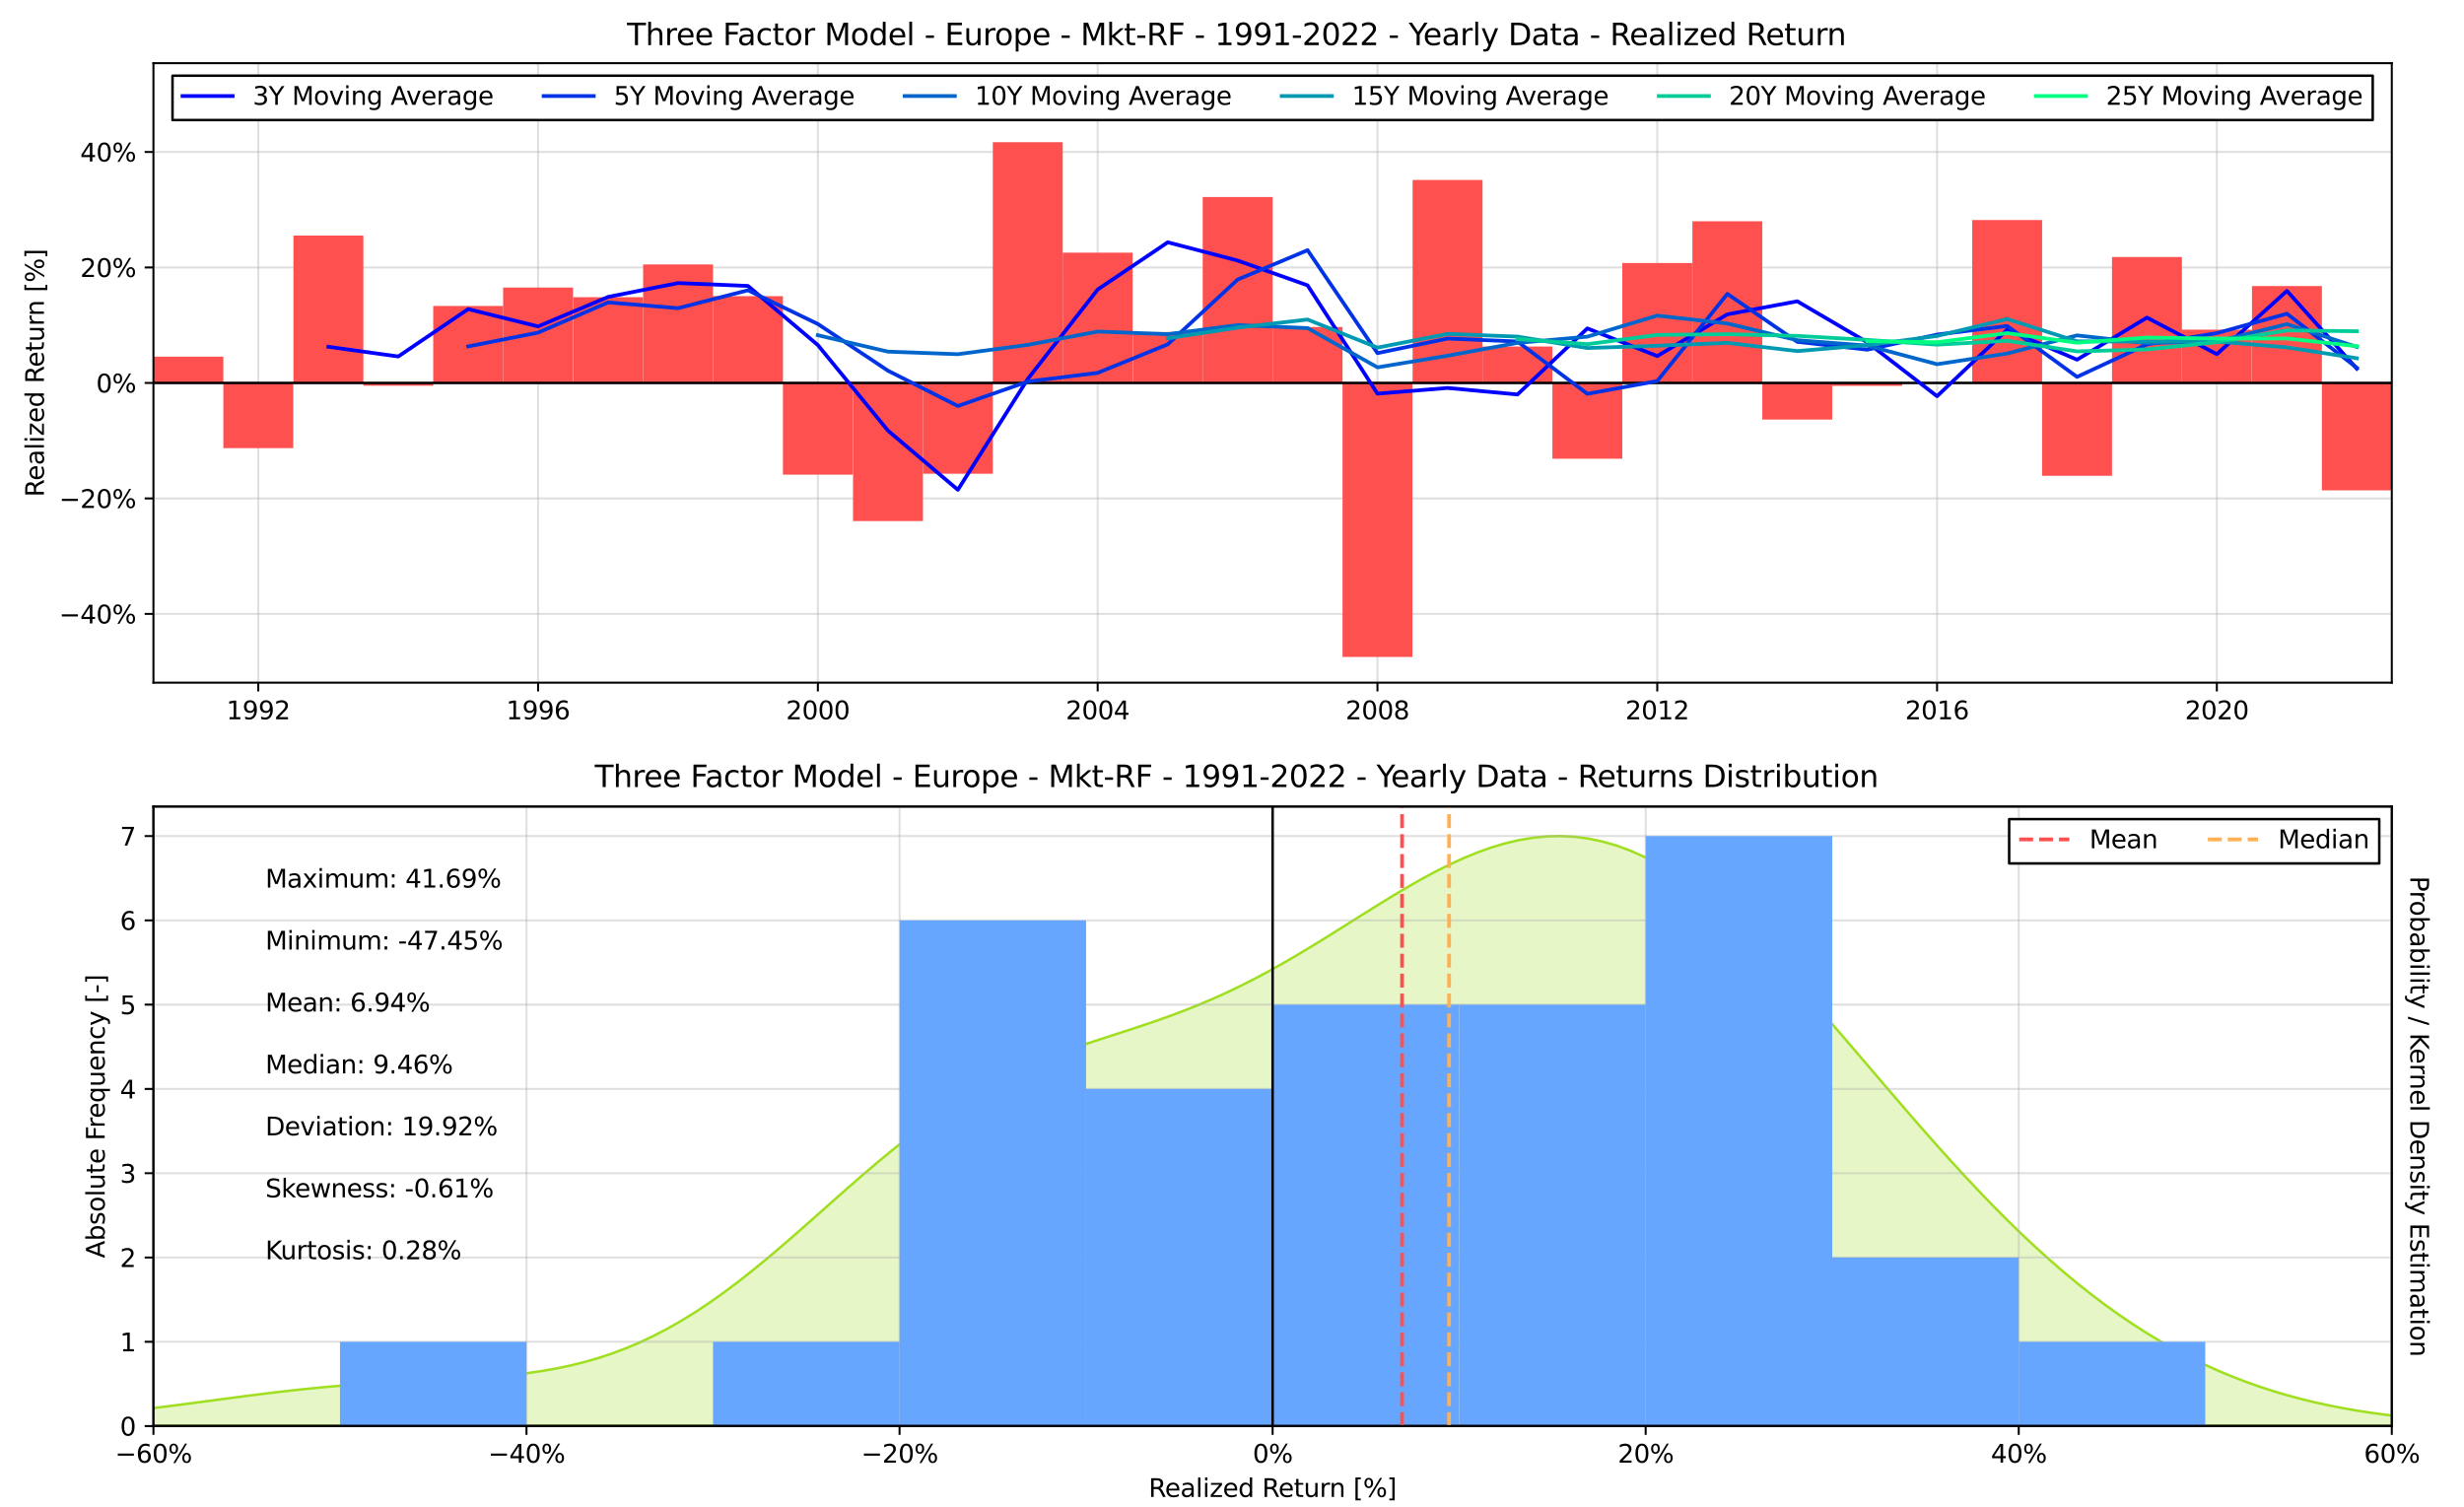 <?xml version="1.0" encoding="utf-8" standalone="no"?>
<!DOCTYPE svg PUBLIC "-//W3C//DTD SVG 1.1//EN"
  "http://www.w3.org/Graphics/SVG/1.1/DTD/svg11.dtd">
<svg xmlns:xlink="http://www.w3.org/1999/xlink" width="982.8pt" height="601.2pt" viewBox="0 0 982.8 601.2" xmlns="http://www.w3.org/2000/svg" version="1.1">
 <defs>
  <style type="text/css">*{stroke-linejoin: round; stroke-linecap: butt}</style>
 </defs>
 <g id="figure_1">
  <g id="patch_1">
   <path d="M 0 601.2 
L 982.8 601.2 
L 982.8 0 
L 0 0 
z
" style="fill: #ffffff"/>
  </g>
  <g id="axes_1">
   <g id="patch_2">
    <path d="M 61.2 272.291 
L 954 272.291 
L 954 25.2 
L 61.2 25.2 
z
" style="fill: #ffffff"/>
   </g>
   <g id="matplotlib.axis_1">
    <g id="xtick_1">
     <g id="line2d_1">
      <path d="M 103.021 272.291 
L 103.021 25.2 
" clip-path="url(#p4f12aa5a04)" style="fill: none; stroke: #b0b0b0; stroke-opacity: 0.4; stroke-width: 0.8; stroke-linecap: square"/>
     </g>
     <g id="line2d_2">
      <defs>
       <path id="m305feb6a7d" d="M 0 0 
L 0 3.5 
" style="stroke: #000000; stroke-width: 0.8"/>
      </defs>
      <g>
       <use xlink:href="#m305feb6a7d" x="103.021" y="272.291" style="stroke: #000000; stroke-width: 0.8"/>
      </g>
     </g>
     <g id="text_1">
      <!-- 1992 -->
      <g transform="translate(90.296 286.889) scale(0.1 -0.1)">
       <defs>
        <path id="DejaVuSans-31" d="M 794 531 
L 1825 531 
L 1825 4091 
L 703 3866 
L 703 4441 
L 1819 4666 
L 2450 4666 
L 2450 531 
L 3481 531 
L 3481 0 
L 794 0 
L 794 531 
z
" transform="scale(0.016)"/>
        <path id="DejaVuSans-39" d="M 703 97 
L 703 672 
Q 941 559 1184 500 
Q 1428 441 1663 441 
Q 2288 441 2617 861 
Q 2947 1281 2994 2138 
Q 2813 1869 2534 1725 
Q 2256 1581 1919 1581 
Q 1219 1581 811 2004 
Q 403 2428 403 3163 
Q 403 3881 828 4315 
Q 1253 4750 1959 4750 
Q 2769 4750 3195 4129 
Q 3622 3509 3622 2328 
Q 3622 1225 3098 567 
Q 2575 -91 1691 -91 
Q 1453 -91 1209 -44 
Q 966 3 703 97 
z
M 1959 2075 
Q 2384 2075 2632 2365 
Q 2881 2656 2881 3163 
Q 2881 3666 2632 3958 
Q 2384 4250 1959 4250 
Q 1534 4250 1286 3958 
Q 1038 3666 1038 3163 
Q 1038 2656 1286 2365 
Q 1534 2075 1959 2075 
z
" transform="scale(0.016)"/>
        <path id="DejaVuSans-32" d="M 1228 531 
L 3431 531 
L 3431 0 
L 469 0 
L 469 531 
Q 828 903 1448 1529 
Q 2069 2156 2228 2338 
Q 2531 2678 2651 2914 
Q 2772 3150 2772 3378 
Q 2772 3750 2511 3984 
Q 2250 4219 1831 4219 
Q 1534 4219 1204 4116 
Q 875 4013 500 3803 
L 500 4441 
Q 881 4594 1212 4672 
Q 1544 4750 1819 4750 
Q 2544 4750 2975 4387 
Q 3406 4025 3406 3419 
Q 3406 3131 3298 2873 
Q 3191 2616 2906 2266 
Q 2828 2175 2409 1742 
Q 1991 1309 1228 531 
z
" transform="scale(0.016)"/>
       </defs>
       <use xlink:href="#DejaVuSans-31"/>
       <use xlink:href="#DejaVuSans-39" x="63.623"/>
       <use xlink:href="#DejaVuSans-39" x="127.246"/>
       <use xlink:href="#DejaVuSans-32" x="190.869"/>
      </g>
     </g>
    </g>
    <g id="xtick_2">
     <g id="line2d_3">
      <path d="M 214.621 272.291 
L 214.621 25.2 
" clip-path="url(#p4f12aa5a04)" style="fill: none; stroke: #b0b0b0; stroke-opacity: 0.4; stroke-width: 0.8; stroke-linecap: square"/>
     </g>
     <g id="line2d_4">
      <g>
       <use xlink:href="#m305feb6a7d" x="214.621" y="272.291" style="stroke: #000000; stroke-width: 0.8"/>
      </g>
     </g>
     <g id="text_2">
      <!-- 1996 -->
      <g transform="translate(201.896 286.889) scale(0.1 -0.1)">
       <defs>
        <path id="DejaVuSans-36" d="M 2113 2584 
Q 1688 2584 1439 2293 
Q 1191 2003 1191 1497 
Q 1191 994 1439 701 
Q 1688 409 2113 409 
Q 2538 409 2786 701 
Q 3034 994 3034 1497 
Q 3034 2003 2786 2293 
Q 2538 2584 2113 2584 
z
M 3366 4563 
L 3366 3988 
Q 3128 4100 2886 4159 
Q 2644 4219 2406 4219 
Q 1781 4219 1451 3797 
Q 1122 3375 1075 2522 
Q 1259 2794 1537 2939 
Q 1816 3084 2150 3084 
Q 2853 3084 3261 2657 
Q 3669 2231 3669 1497 
Q 3669 778 3244 343 
Q 2819 -91 2113 -91 
Q 1303 -91 875 529 
Q 447 1150 447 2328 
Q 447 3434 972 4092 
Q 1497 4750 2381 4750 
Q 2619 4750 2861 4703 
Q 3103 4656 3366 4563 
z
" transform="scale(0.016)"/>
       </defs>
       <use xlink:href="#DejaVuSans-31"/>
       <use xlink:href="#DejaVuSans-39" x="63.623"/>
       <use xlink:href="#DejaVuSans-39" x="127.246"/>
       <use xlink:href="#DejaVuSans-36" x="190.869"/>
      </g>
     </g>
    </g>
    <g id="xtick_3">
     <g id="line2d_5">
      <path d="M 326.221 272.291 
L 326.221 25.2 
" clip-path="url(#p4f12aa5a04)" style="fill: none; stroke: #b0b0b0; stroke-opacity: 0.4; stroke-width: 0.8; stroke-linecap: square"/>
     </g>
     <g id="line2d_6">
      <g>
       <use xlink:href="#m305feb6a7d" x="326.221" y="272.291" style="stroke: #000000; stroke-width: 0.8"/>
      </g>
     </g>
     <g id="text_3">
      <!-- 2000 -->
      <g transform="translate(313.496 286.889) scale(0.1 -0.1)">
       <defs>
        <path id="DejaVuSans-30" d="M 2034 4250 
Q 1547 4250 1301 3770 
Q 1056 3291 1056 2328 
Q 1056 1369 1301 889 
Q 1547 409 2034 409 
Q 2525 409 2770 889 
Q 3016 1369 3016 2328 
Q 3016 3291 2770 3770 
Q 2525 4250 2034 4250 
z
M 2034 4750 
Q 2819 4750 3233 4129 
Q 3647 3509 3647 2328 
Q 3647 1150 3233 529 
Q 2819 -91 2034 -91 
Q 1250 -91 836 529 
Q 422 1150 422 2328 
Q 422 3509 836 4129 
Q 1250 4750 2034 4750 
z
" transform="scale(0.016)"/>
       </defs>
       <use xlink:href="#DejaVuSans-32"/>
       <use xlink:href="#DejaVuSans-30" x="63.623"/>
       <use xlink:href="#DejaVuSans-30" x="127.246"/>
       <use xlink:href="#DejaVuSans-30" x="190.869"/>
      </g>
     </g>
    </g>
    <g id="xtick_4">
     <g id="line2d_7">
      <path d="M 437.821 272.291 
L 437.821 25.2 
" clip-path="url(#p4f12aa5a04)" style="fill: none; stroke: #b0b0b0; stroke-opacity: 0.4; stroke-width: 0.8; stroke-linecap: square"/>
     </g>
     <g id="line2d_8">
      <g>
       <use xlink:href="#m305feb6a7d" x="437.821" y="272.291" style="stroke: #000000; stroke-width: 0.8"/>
      </g>
     </g>
     <g id="text_4">
      <!-- 2004 -->
      <g transform="translate(425.096 286.889) scale(0.1 -0.1)">
       <defs>
        <path id="DejaVuSans-34" d="M 2419 4116 
L 825 1625 
L 2419 1625 
L 2419 4116 
z
M 2253 4666 
L 3047 4666 
L 3047 1625 
L 3713 1625 
L 3713 1100 
L 3047 1100 
L 3047 0 
L 2419 0 
L 2419 1100 
L 313 1100 
L 313 1709 
L 2253 4666 
z
" transform="scale(0.016)"/>
       </defs>
       <use xlink:href="#DejaVuSans-32"/>
       <use xlink:href="#DejaVuSans-30" x="63.623"/>
       <use xlink:href="#DejaVuSans-30" x="127.246"/>
       <use xlink:href="#DejaVuSans-34" x="190.869"/>
      </g>
     </g>
    </g>
    <g id="xtick_5">
     <g id="line2d_9">
      <path d="M 549.421 272.291 
L 549.421 25.2 
" clip-path="url(#p4f12aa5a04)" style="fill: none; stroke: #b0b0b0; stroke-opacity: 0.4; stroke-width: 0.8; stroke-linecap: square"/>
     </g>
     <g id="line2d_10">
      <g>
       <use xlink:href="#m305feb6a7d" x="549.421" y="272.291" style="stroke: #000000; stroke-width: 0.8"/>
      </g>
     </g>
     <g id="text_5">
      <!-- 2008 -->
      <g transform="translate(536.696 286.889) scale(0.1 -0.1)">
       <defs>
        <path id="DejaVuSans-38" d="M 2034 2216 
Q 1584 2216 1326 1975 
Q 1069 1734 1069 1313 
Q 1069 891 1326 650 
Q 1584 409 2034 409 
Q 2484 409 2743 651 
Q 3003 894 3003 1313 
Q 3003 1734 2745 1975 
Q 2488 2216 2034 2216 
z
M 1403 2484 
Q 997 2584 770 2862 
Q 544 3141 544 3541 
Q 544 4100 942 4425 
Q 1341 4750 2034 4750 
Q 2731 4750 3128 4425 
Q 3525 4100 3525 3541 
Q 3525 3141 3298 2862 
Q 3072 2584 2669 2484 
Q 3125 2378 3379 2068 
Q 3634 1759 3634 1313 
Q 3634 634 3220 271 
Q 2806 -91 2034 -91 
Q 1263 -91 848 271 
Q 434 634 434 1313 
Q 434 1759 690 2068 
Q 947 2378 1403 2484 
z
M 1172 3481 
Q 1172 3119 1398 2916 
Q 1625 2713 2034 2713 
Q 2441 2713 2670 2916 
Q 2900 3119 2900 3481 
Q 2900 3844 2670 4047 
Q 2441 4250 2034 4250 
Q 1625 4250 1398 4047 
Q 1172 3844 1172 3481 
z
" transform="scale(0.016)"/>
       </defs>
       <use xlink:href="#DejaVuSans-32"/>
       <use xlink:href="#DejaVuSans-30" x="63.623"/>
       <use xlink:href="#DejaVuSans-30" x="127.246"/>
       <use xlink:href="#DejaVuSans-38" x="190.869"/>
      </g>
     </g>
    </g>
    <g id="xtick_6">
     <g id="line2d_11">
      <path d="M 661.021 272.291 
L 661.021 25.2 
" clip-path="url(#p4f12aa5a04)" style="fill: none; stroke: #b0b0b0; stroke-opacity: 0.4; stroke-width: 0.8; stroke-linecap: square"/>
     </g>
     <g id="line2d_12">
      <g>
       <use xlink:href="#m305feb6a7d" x="661.021" y="272.291" style="stroke: #000000; stroke-width: 0.8"/>
      </g>
     </g>
     <g id="text_6">
      <!-- 2012 -->
      <g transform="translate(648.296 286.889) scale(0.1 -0.1)">
       <use xlink:href="#DejaVuSans-32"/>
       <use xlink:href="#DejaVuSans-30" x="63.623"/>
       <use xlink:href="#DejaVuSans-31" x="127.246"/>
       <use xlink:href="#DejaVuSans-32" x="190.869"/>
      </g>
     </g>
    </g>
    <g id="xtick_7">
     <g id="line2d_13">
      <path d="M 772.621 272.291 
L 772.621 25.2 
" clip-path="url(#p4f12aa5a04)" style="fill: none; stroke: #b0b0b0; stroke-opacity: 0.4; stroke-width: 0.8; stroke-linecap: square"/>
     </g>
     <g id="line2d_14">
      <g>
       <use xlink:href="#m305feb6a7d" x="772.621" y="272.291" style="stroke: #000000; stroke-width: 0.8"/>
      </g>
     </g>
     <g id="text_7">
      <!-- 2016 -->
      <g transform="translate(759.896 286.889) scale(0.1 -0.1)">
       <use xlink:href="#DejaVuSans-32"/>
       <use xlink:href="#DejaVuSans-30" x="63.623"/>
       <use xlink:href="#DejaVuSans-31" x="127.246"/>
       <use xlink:href="#DejaVuSans-36" x="190.869"/>
      </g>
     </g>
    </g>
    <g id="xtick_8">
     <g id="line2d_15">
      <path d="M 884.221 272.291 
L 884.221 25.2 
" clip-path="url(#p4f12aa5a04)" style="fill: none; stroke: #b0b0b0; stroke-opacity: 0.4; stroke-width: 0.8; stroke-linecap: square"/>
     </g>
     <g id="line2d_16">
      <g>
       <use xlink:href="#m305feb6a7d" x="884.221" y="272.291" style="stroke: #000000; stroke-width: 0.8"/>
      </g>
     </g>
     <g id="text_8">
      <!-- 2020 -->
      <g transform="translate(871.496 286.889) scale(0.1 -0.1)">
       <use xlink:href="#DejaVuSans-32"/>
       <use xlink:href="#DejaVuSans-30" x="63.623"/>
       <use xlink:href="#DejaVuSans-32" x="127.246"/>
       <use xlink:href="#DejaVuSans-30" x="190.869"/>
      </g>
     </g>
    </g>
   </g>
   <g id="matplotlib.axis_2">
    <g id="ytick_1">
     <g id="line2d_17">
      <path d="M 61.2 244.867 
L 954 244.867 
" clip-path="url(#p4f12aa5a04)" style="fill: none; stroke: #b0b0b0; stroke-opacity: 0.4; stroke-width: 0.8; stroke-linecap: square"/>
     </g>
     <g id="line2d_18">
      <defs>
       <path id="md66a785428" d="M 0 0 
L -3.5 0 
" style="stroke: #000000; stroke-width: 0.8"/>
      </defs>
      <g>
       <use xlink:href="#md66a785428" x="61.2" y="244.867" style="stroke: #000000; stroke-width: 0.8"/>
      </g>
     </g>
     <g id="text_9">
      <!-- −40% -->
      <g transform="translate(23.594 248.666) scale(0.1 -0.1)">
       <defs>
        <path id="DejaVuSans-2212" d="M 678 2272 
L 4684 2272 
L 4684 1741 
L 678 1741 
L 678 2272 
z
" transform="scale(0.016)"/>
        <path id="DejaVuSans-25" d="M 4653 2053 
Q 4381 2053 4226 1822 
Q 4072 1591 4072 1178 
Q 4072 772 4226 539 
Q 4381 306 4653 306 
Q 4919 306 5073 539 
Q 5228 772 5228 1178 
Q 5228 1588 5073 1820 
Q 4919 2053 4653 2053 
z
M 4653 2450 
Q 5147 2450 5437 2106 
Q 5728 1763 5728 1178 
Q 5728 594 5436 251 
Q 5144 -91 4653 -91 
Q 4153 -91 3862 251 
Q 3572 594 3572 1178 
Q 3572 1766 3864 2108 
Q 4156 2450 4653 2450 
z
M 1428 4353 
Q 1159 4353 1004 4120 
Q 850 3888 850 3481 
Q 850 3069 1003 2837 
Q 1156 2606 1428 2606 
Q 1700 2606 1854 2837 
Q 2009 3069 2009 3481 
Q 2009 3884 1853 4118 
Q 1697 4353 1428 4353 
z
M 4250 4750 
L 4750 4750 
L 1831 -91 
L 1331 -91 
L 4250 4750 
z
M 1428 4750 
Q 1922 4750 2215 4408 
Q 2509 4066 2509 3481 
Q 2509 2891 2217 2550 
Q 1925 2209 1428 2209 
Q 931 2209 642 2551 
Q 353 2894 353 3481 
Q 353 4063 643 4406 
Q 934 4750 1428 4750 
z
" transform="scale(0.016)"/>
       </defs>
       <use xlink:href="#DejaVuSans-2212"/>
       <use xlink:href="#DejaVuSans-34" x="83.789"/>
       <use xlink:href="#DejaVuSans-30" x="147.412"/>
       <use xlink:href="#DejaVuSans-25" x="211.035"/>
      </g>
     </g>
    </g>
    <g id="ytick_2">
     <g id="line2d_19">
      <path d="M 61.2 198.804 
L 954 198.804 
" clip-path="url(#p4f12aa5a04)" style="fill: none; stroke: #b0b0b0; stroke-opacity: 0.4; stroke-width: 0.8; stroke-linecap: square"/>
     </g>
     <g id="line2d_20">
      <g>
       <use xlink:href="#md66a785428" x="61.2" y="198.804" style="stroke: #000000; stroke-width: 0.8"/>
      </g>
     </g>
     <g id="text_10">
      <!-- −20% -->
      <g transform="translate(23.594 202.603) scale(0.1 -0.1)">
       <use xlink:href="#DejaVuSans-2212"/>
       <use xlink:href="#DejaVuSans-32" x="83.789"/>
       <use xlink:href="#DejaVuSans-30" x="147.412"/>
       <use xlink:href="#DejaVuSans-25" x="211.035"/>
      </g>
     </g>
    </g>
    <g id="ytick_3">
     <g id="line2d_21">
      <path d="M 61.2 152.741 
L 954 152.741 
" clip-path="url(#p4f12aa5a04)" style="fill: none; stroke: #b0b0b0; stroke-opacity: 0.4; stroke-width: 0.8; stroke-linecap: square"/>
     </g>
     <g id="line2d_22">
      <g>
       <use xlink:href="#md66a785428" x="61.2" y="152.741" style="stroke: #000000; stroke-width: 0.8"/>
      </g>
     </g>
     <g id="text_11">
      <!-- 0% -->
      <g transform="translate(38.336 156.54) scale(0.1 -0.1)">
       <use xlink:href="#DejaVuSans-30"/>
       <use xlink:href="#DejaVuSans-25" x="63.623"/>
      </g>
     </g>
    </g>
    <g id="ytick_4">
     <g id="line2d_23">
      <path d="M 61.2 106.678 
L 954 106.678 
" clip-path="url(#p4f12aa5a04)" style="fill: none; stroke: #b0b0b0; stroke-opacity: 0.4; stroke-width: 0.8; stroke-linecap: square"/>
     </g>
     <g id="line2d_24">
      <g>
       <use xlink:href="#md66a785428" x="61.2" y="106.678" style="stroke: #000000; stroke-width: 0.8"/>
      </g>
     </g>
     <g id="text_12">
      <!-- 20% -->
      <g transform="translate(31.973 110.477) scale(0.1 -0.1)">
       <use xlink:href="#DejaVuSans-32"/>
       <use xlink:href="#DejaVuSans-30" x="63.623"/>
       <use xlink:href="#DejaVuSans-25" x="127.246"/>
      </g>
     </g>
    </g>
    <g id="ytick_5">
     <g id="line2d_25">
      <path d="M 61.2 60.614 
L 954 60.614 
" clip-path="url(#p4f12aa5a04)" style="fill: none; stroke: #b0b0b0; stroke-opacity: 0.4; stroke-width: 0.8; stroke-linecap: square"/>
     </g>
     <g id="line2d_26">
      <g>
       <use xlink:href="#md66a785428" x="61.2" y="60.614" style="stroke: #000000; stroke-width: 0.8"/>
      </g>
     </g>
     <g id="text_13">
      <!-- 40% -->
      <g transform="translate(31.973 64.414) scale(0.1 -0.1)">
       <use xlink:href="#DejaVuSans-34"/>
       <use xlink:href="#DejaVuSans-30" x="63.623"/>
       <use xlink:href="#DejaVuSans-25" x="127.246"/>
      </g>
     </g>
    </g>
    <g id="text_14">
     <!-- Realized Return [%] -->
     <g transform="translate(17.514 198.21) rotate(-90) scale(0.1 -0.1)">
      <defs>
       <path id="DejaVuSans-52" d="M 2841 2188 
Q 3044 2119 3236 1894 
Q 3428 1669 3622 1275 
L 4263 0 
L 3584 0 
L 2988 1197 
Q 2756 1666 2539 1819 
Q 2322 1972 1947 1972 
L 1259 1972 
L 1259 0 
L 628 0 
L 628 4666 
L 2053 4666 
Q 2853 4666 3247 4331 
Q 3641 3997 3641 3322 
Q 3641 2881 3436 2590 
Q 3231 2300 2841 2188 
z
M 1259 4147 
L 1259 2491 
L 2053 2491 
Q 2509 2491 2742 2702 
Q 2975 2913 2975 3322 
Q 2975 3731 2742 3939 
Q 2509 4147 2053 4147 
L 1259 4147 
z
" transform="scale(0.016)"/>
       <path id="DejaVuSans-65" d="M 3597 1894 
L 3597 1613 
L 953 1613 
Q 991 1019 1311 708 
Q 1631 397 2203 397 
Q 2534 397 2845 478 
Q 3156 559 3463 722 
L 3463 178 
Q 3153 47 2828 -22 
Q 2503 -91 2169 -91 
Q 1331 -91 842 396 
Q 353 884 353 1716 
Q 353 2575 817 3079 
Q 1281 3584 2069 3584 
Q 2775 3584 3186 3129 
Q 3597 2675 3597 1894 
z
M 3022 2063 
Q 3016 2534 2758 2815 
Q 2500 3097 2075 3097 
Q 1594 3097 1305 2825 
Q 1016 2553 972 2059 
L 3022 2063 
z
" transform="scale(0.016)"/>
       <path id="DejaVuSans-61" d="M 2194 1759 
Q 1497 1759 1228 1600 
Q 959 1441 959 1056 
Q 959 750 1161 570 
Q 1363 391 1709 391 
Q 2188 391 2477 730 
Q 2766 1069 2766 1631 
L 2766 1759 
L 2194 1759 
z
M 3341 1997 
L 3341 0 
L 2766 0 
L 2766 531 
Q 2569 213 2275 61 
Q 1981 -91 1556 -91 
Q 1019 -91 701 211 
Q 384 513 384 1019 
Q 384 1609 779 1909 
Q 1175 2209 1959 2209 
L 2766 2209 
L 2766 2266 
Q 2766 2663 2505 2880 
Q 2244 3097 1772 3097 
Q 1472 3097 1187 3025 
Q 903 2953 641 2809 
L 641 3341 
Q 956 3463 1253 3523 
Q 1550 3584 1831 3584 
Q 2591 3584 2966 3190 
Q 3341 2797 3341 1997 
z
" transform="scale(0.016)"/>
       <path id="DejaVuSans-6c" d="M 603 4863 
L 1178 4863 
L 1178 0 
L 603 0 
L 603 4863 
z
" transform="scale(0.016)"/>
       <path id="DejaVuSans-69" d="M 603 3500 
L 1178 3500 
L 1178 0 
L 603 0 
L 603 3500 
z
M 603 4863 
L 1178 4863 
L 1178 4134 
L 603 4134 
L 603 4863 
z
" transform="scale(0.016)"/>
       <path id="DejaVuSans-7a" d="M 353 3500 
L 3084 3500 
L 3084 2975 
L 922 459 
L 3084 459 
L 3084 0 
L 275 0 
L 275 525 
L 2438 3041 
L 353 3041 
L 353 3500 
z
" transform="scale(0.016)"/>
       <path id="DejaVuSans-64" d="M 2906 2969 
L 2906 4863 
L 3481 4863 
L 3481 0 
L 2906 0 
L 2906 525 
Q 2725 213 2448 61 
Q 2172 -91 1784 -91 
Q 1150 -91 751 415 
Q 353 922 353 1747 
Q 353 2572 751 3078 
Q 1150 3584 1784 3584 
Q 2172 3584 2448 3432 
Q 2725 3281 2906 2969 
z
M 947 1747 
Q 947 1113 1208 752 
Q 1469 391 1925 391 
Q 2381 391 2643 752 
Q 2906 1113 2906 1747 
Q 2906 2381 2643 2742 
Q 2381 3103 1925 3103 
Q 1469 3103 1208 2742 
Q 947 2381 947 1747 
z
" transform="scale(0.016)"/>
       <path id="DejaVuSans-20" transform="scale(0.016)"/>
       <path id="DejaVuSans-74" d="M 1172 4494 
L 1172 3500 
L 2356 3500 
L 2356 3053 
L 1172 3053 
L 1172 1153 
Q 1172 725 1289 603 
Q 1406 481 1766 481 
L 2356 481 
L 2356 0 
L 1766 0 
Q 1100 0 847 248 
Q 594 497 594 1153 
L 594 3053 
L 172 3053 
L 172 3500 
L 594 3500 
L 594 4494 
L 1172 4494 
z
" transform="scale(0.016)"/>
       <path id="DejaVuSans-75" d="M 544 1381 
L 544 3500 
L 1119 3500 
L 1119 1403 
Q 1119 906 1312 657 
Q 1506 409 1894 409 
Q 2359 409 2629 706 
Q 2900 1003 2900 1516 
L 2900 3500 
L 3475 3500 
L 3475 0 
L 2900 0 
L 2900 538 
Q 2691 219 2414 64 
Q 2138 -91 1772 -91 
Q 1169 -91 856 284 
Q 544 659 544 1381 
z
M 1991 3584 
L 1991 3584 
z
" transform="scale(0.016)"/>
       <path id="DejaVuSans-72" d="M 2631 2963 
Q 2534 3019 2420 3045 
Q 2306 3072 2169 3072 
Q 1681 3072 1420 2755 
Q 1159 2438 1159 1844 
L 1159 0 
L 581 0 
L 581 3500 
L 1159 3500 
L 1159 2956 
Q 1341 3275 1631 3429 
Q 1922 3584 2338 3584 
Q 2397 3584 2469 3576 
Q 2541 3569 2628 3553 
L 2631 2963 
z
" transform="scale(0.016)"/>
       <path id="DejaVuSans-6e" d="M 3513 2113 
L 3513 0 
L 2938 0 
L 2938 2094 
Q 2938 2591 2744 2837 
Q 2550 3084 2163 3084 
Q 1697 3084 1428 2787 
Q 1159 2491 1159 1978 
L 1159 0 
L 581 0 
L 581 3500 
L 1159 3500 
L 1159 2956 
Q 1366 3272 1645 3428 
Q 1925 3584 2291 3584 
Q 2894 3584 3203 3211 
Q 3513 2838 3513 2113 
z
" transform="scale(0.016)"/>
       <path id="DejaVuSans-5b" d="M 550 4863 
L 1875 4863 
L 1875 4416 
L 1125 4416 
L 1125 -397 
L 1875 -397 
L 1875 -844 
L 550 -844 
L 550 4863 
z
" transform="scale(0.016)"/>
       <path id="DejaVuSans-5d" d="M 1947 4863 
L 1947 -844 
L 622 -844 
L 622 -397 
L 1369 -397 
L 1369 4416 
L 622 4416 
L 622 4863 
L 1947 4863 
z
" transform="scale(0.016)"/>
      </defs>
      <use xlink:href="#DejaVuSans-52"/>
      <use xlink:href="#DejaVuSans-65" x="64.982"/>
      <use xlink:href="#DejaVuSans-61" x="126.506"/>
      <use xlink:href="#DejaVuSans-6c" x="187.785"/>
      <use xlink:href="#DejaVuSans-69" x="215.568"/>
      <use xlink:href="#DejaVuSans-7a" x="243.352"/>
      <use xlink:href="#DejaVuSans-65" x="295.842"/>
      <use xlink:href="#DejaVuSans-64" x="357.365"/>
      <use xlink:href="#DejaVuSans-20" x="420.842"/>
      <use xlink:href="#DejaVuSans-52" x="452.629"/>
      <use xlink:href="#DejaVuSans-65" x="517.611"/>
      <use xlink:href="#DejaVuSans-74" x="579.135"/>
      <use xlink:href="#DejaVuSans-75" x="618.344"/>
      <use xlink:href="#DejaVuSans-72" x="681.723"/>
      <use xlink:href="#DejaVuSans-6e" x="721.086"/>
      <use xlink:href="#DejaVuSans-20" x="784.465"/>
      <use xlink:href="#DejaVuSans-5b" x="816.252"/>
      <use xlink:href="#DejaVuSans-25" x="855.266"/>
      <use xlink:href="#DejaVuSans-5d" x="950.285"/>
     </g>
    </g>
   </g>
   <g id="patch_3">
    <path d="M 61.2 152.741 
L 89.081 152.741 
L 89.081 142.261 
L 61.2 142.261 
z
" clip-path="url(#p4f12aa5a04)" style="fill: #ff5050"/>
   </g>
   <g id="patch_4">
    <path d="M 89.081 152.741 
L 116.962 152.741 
L 116.962 178.743 
L 89.081 178.743 
z
" clip-path="url(#p4f12aa5a04)" style="fill: #ff5050"/>
   </g>
   <g id="patch_5">
    <path d="M 117.038 152.741 
L 144.919 152.741 
L 144.919 93.964 
L 117.038 93.964 
z
" clip-path="url(#p4f12aa5a04)" style="fill: #ff5050"/>
   </g>
   <g id="patch_6">
    <path d="M 144.919 152.741 
L 172.8 152.741 
L 172.8 153.846 
L 144.919 153.846 
z
" clip-path="url(#p4f12aa5a04)" style="fill: #ff5050"/>
   </g>
   <g id="patch_7">
    <path d="M 172.8 152.741 
L 200.681 152.741 
L 200.681 122.04 
L 172.8 122.04 
z
" clip-path="url(#p4f12aa5a04)" style="fill: #ff5050"/>
   </g>
   <g id="patch_8">
    <path d="M 200.681 152.741 
L 228.562 152.741 
L 228.562 114.693 
L 200.681 114.693 
z
" clip-path="url(#p4f12aa5a04)" style="fill: #ff5050"/>
   </g>
   <g id="patch_9">
    <path d="M 228.638 152.741 
L 256.519 152.741 
L 256.519 118.539 
L 228.638 118.539 
z
" clip-path="url(#p4f12aa5a04)" style="fill: #ff5050"/>
   </g>
   <g id="patch_10">
    <path d="M 256.519 152.741 
L 284.4 152.741 
L 284.4 105.48 
L 256.519 105.48 
z
" clip-path="url(#p4f12aa5a04)" style="fill: #ff5050"/>
   </g>
   <g id="patch_11">
    <path d="M 284.4 152.741 
L 312.281 152.741 
L 312.281 118.124 
L 284.4 118.124 
z
" clip-path="url(#p4f12aa5a04)" style="fill: #ff5050"/>
   </g>
   <g id="patch_12">
    <path d="M 312.281 152.741 
L 340.162 152.741 
L 340.162 189.315 
L 312.281 189.315 
z
" clip-path="url(#p4f12aa5a04)" style="fill: #ff5050"/>
   </g>
   <g id="patch_13">
    <path d="M 340.238 152.741 
L 368.119 152.741 
L 368.119 207.832 
L 340.238 207.832 
z
" clip-path="url(#p4f12aa5a04)" style="fill: #ff5050"/>
   </g>
   <g id="patch_14">
    <path d="M 368.119 152.741 
L 396 152.741 
L 396 188.946 
L 368.119 188.946 
z
" clip-path="url(#p4f12aa5a04)" style="fill: #ff5050"/>
   </g>
   <g id="patch_15">
    <path d="M 396 152.741 
L 423.881 152.741 
L 423.881 56.722 
L 396 56.722 
z
" clip-path="url(#p4f12aa5a04)" style="fill: #ff5050"/>
   </g>
   <g id="patch_16">
    <path d="M 423.881 152.741 
L 451.762 152.741 
L 451.762 100.781 
L 423.881 100.781 
z
" clip-path="url(#p4f12aa5a04)" style="fill: #ff5050"/>
   </g>
   <g id="patch_17">
    <path d="M 451.838 152.741 
L 479.719 152.741 
L 479.719 132.427 
L 451.838 132.427 
z
" clip-path="url(#p4f12aa5a04)" style="fill: #ff5050"/>
   </g>
   <g id="patch_18">
    <path d="M 479.719 152.741 
L 507.6 152.741 
L 507.6 78.579 
L 479.719 78.579 
z
" clip-path="url(#p4f12aa5a04)" style="fill: #ff5050"/>
   </g>
   <g id="patch_19">
    <path d="M 507.6 152.741 
L 535.481 152.741 
L 535.481 130.423 
L 507.6 130.423 
z
" clip-path="url(#p4f12aa5a04)" style="fill: #ff5050"/>
   </g>
   <g id="patch_20">
    <path d="M 535.481 152.741 
L 563.362 152.741 
L 563.362 262.026 
L 535.481 262.026 
z
" clip-path="url(#p4f12aa5a04)" style="fill: #ff5050"/>
   </g>
   <g id="patch_21">
    <path d="M 563.438 152.741 
L 591.319 152.741 
L 591.319 71.785 
L 563.438 71.785 
z
" clip-path="url(#p4f12aa5a04)" style="fill: #ff5050"/>
   </g>
   <g id="patch_22">
    <path d="M 591.319 152.741 
L 619.2 152.741 
L 619.2 138.208 
L 591.319 138.208 
z
" clip-path="url(#p4f12aa5a04)" style="fill: #ff5050"/>
   </g>
   <g id="patch_23">
    <path d="M 619.2 152.741 
L 647.081 152.741 
L 647.081 182.958 
L 619.2 182.958 
z
" clip-path="url(#p4f12aa5a04)" style="fill: #ff5050"/>
   </g>
   <g id="patch_24">
    <path d="M 647.081 152.741 
L 674.962 152.741 
L 674.962 104.904 
L 647.081 104.904 
z
" clip-path="url(#p4f12aa5a04)" style="fill: #ff5050"/>
   </g>
   <g id="patch_25">
    <path d="M 675.038 152.741 
L 702.919 152.741 
L 702.919 88.252 
L 675.038 88.252 
z
" clip-path="url(#p4f12aa5a04)" style="fill: #ff5050"/>
   </g>
   <g id="patch_26">
    <path d="M 702.919 152.741 
L 730.8 152.741 
L 730.8 167.343 
L 702.919 167.343 
z
" clip-path="url(#p4f12aa5a04)" style="fill: #ff5050"/>
   </g>
   <g id="patch_27">
    <path d="M 730.8 152.741 
L 758.681 152.741 
L 758.681 153.915 
L 730.8 153.915 
z
" clip-path="url(#p4f12aa5a04)" style="fill: #ff5050"/>
   </g>
   <g id="patch_28">
    <path d="M 758.681 152.741 
L 786.562 152.741 
L 786.562 152.833 
L 758.681 152.833 
z
" clip-path="url(#p4f12aa5a04)" style="fill: #ff5050"/>
   </g>
   <g id="patch_29">
    <path d="M 786.638 152.741 
L 814.519 152.741 
L 814.519 87.769 
L 786.638 87.769 
z
" clip-path="url(#p4f12aa5a04)" style="fill: #ff5050"/>
   </g>
   <g id="patch_30">
    <path d="M 814.519 152.741 
L 842.4 152.741 
L 842.4 189.776 
L 814.519 189.776 
z
" clip-path="url(#p4f12aa5a04)" style="fill: #ff5050"/>
   </g>
   <g id="patch_31">
    <path d="M 842.4 152.741 
L 870.281 152.741 
L 870.281 102.509 
L 842.4 102.509 
z
" clip-path="url(#p4f12aa5a04)" style="fill: #ff5050"/>
   </g>
   <g id="patch_32">
    <path d="M 870.281 152.741 
L 898.162 152.741 
L 898.162 131.483 
L 870.281 131.483 
z
" clip-path="url(#p4f12aa5a04)" style="fill: #ff5050"/>
   </g>
   <g id="patch_33">
    <path d="M 898.238 152.741 
L 926.119 152.741 
L 926.119 114.094 
L 898.238 114.094 
z
" clip-path="url(#p4f12aa5a04)" style="fill: #ff5050"/>
   </g>
   <g id="patch_34">
    <path d="M 926.119 152.741 
L 954 152.741 
L 954 195.603 
L 926.119 195.603 
z
" clip-path="url(#p4f12aa5a04)" style="fill: #ff5050"/>
   </g>
   <g id="line2d_27">
    <path d="M 61.2 152.741 
L 954 152.741 
" clip-path="url(#p4f12aa5a04)" style="fill: none; stroke: #000000; stroke-linecap: square"/>
   </g>
   <g id="line2d_28">
    <path d="M 130.979 138.323 
L 158.86 142.185 
L 186.74 123.283 
L 214.621 130.193 
L 242.579 118.424 
L 270.46 112.904 
L 298.34 114.048 
L 326.221 137.64 
L 354.179 171.757 
L 382.06 195.365 
L 409.94 151.167 
L 437.821 115.483 
L 465.779 96.643 
L 493.66 103.929 
L 521.54 113.81 
L 549.421 157.009 
L 577.379 154.744 
L 605.26 157.339 
L 633.14 130.984 
L 661.021 142.023 
L 688.979 125.372 
L 716.86 120.166 
L 744.74 136.503 
L 772.621 158.03 
L 800.579 131.506 
L 828.46 143.459 
L 856.34 126.684 
L 884.221 141.256 
L 912.179 116.028 
L 940.06 147.06 
" clip-path="url(#p4f12aa5a04)" style="fill: none; stroke: #0000ff; stroke-width: 1.5; stroke-linecap: square"/>
   </g>
   <g id="line2d_29">
    <path d="M 186.74 138.171 
L 214.621 132.657 
L 242.579 120.616 
L 270.46 122.919 
L 298.34 115.775 
L 326.221 129.23 
L 354.179 147.858 
L 382.06 161.94 
L 409.94 152.188 
L 437.821 148.719 
L 465.779 137.342 
L 493.66 111.491 
L 521.54 99.786 
L 549.421 140.847 
L 577.379 135.048 
L 605.26 136.204 
L 633.14 157.08 
L 661.021 151.976 
L 688.979 117.221 
L 716.86 136.333 
L 744.74 139.475 
L 772.621 133.449 
L 800.579 130.022 
L 828.46 150.327 
L 856.34 137.36 
L 884.221 132.874 
L 912.179 125.126 
L 940.06 146.693 
" clip-path="url(#p4f12aa5a04)" style="fill: none; stroke: #0033e6; stroke-width: 1.5; stroke-linecap: square"/>
   </g>
   <g id="line2d_30">
    <path d="M 326.221 133.701 
L 354.179 140.258 
L 382.06 141.278 
L 409.94 137.554 
L 437.821 132.247 
L 465.779 133.286 
L 493.66 129.675 
L 521.54 130.863 
L 549.421 146.518 
L 577.379 141.884 
L 605.26 136.773 
L 633.14 134.286 
L 661.021 125.881 
L 688.979 129.034 
L 716.86 135.69 
L 744.74 137.839 
L 772.621 145.265 
L 800.579 140.999 
L 828.46 133.774 
L 856.34 136.847 
L 884.221 136.174 
L 912.179 129.288 
L 940.06 138.358 
" clip-path="url(#p4f12aa5a04)" style="fill: none; stroke: #0066cc; stroke-width: 1.5; stroke-linecap: square"/>
   </g>
   <g id="line2d_31">
    <path d="M 465.779 134.914 
L 493.66 130.669 
L 521.54 127.447 
L 549.421 138.652 
L 577.379 133.181 
L 605.26 134.259 
L 633.14 138.81 
L 661.021 137.901 
L 688.979 136.752 
L 716.86 140.033 
L 744.74 137.673 
L 772.621 134.007 
L 800.579 127.262 
L 828.46 136.132 
L 856.34 136.247 
L 884.221 136.184 
L 912.179 138.552 
L 940.06 142.897 
" clip-path="url(#p4f12aa5a04)" style="fill: none; stroke: #0099b2; stroke-width: 1.5; stroke-linecap: square"/>
   </g>
   <g id="line2d_32">
    <path d="M 605.26 135.237 
L 633.14 137.272 
L 661.021 133.58 
L 688.979 133.294 
L 716.86 133.969 
L 744.74 135.563 
L 772.621 137.47 
L 800.579 135.931 
L 828.46 140.146 
L 856.34 139.365 
L 884.221 136.474 
L 912.179 131.787 
L 940.06 132.119 
" clip-path="url(#p4f12aa5a04)" style="fill: none; stroke: #00cc99; stroke-width: 1.5; stroke-linecap: square"/>
   </g>
   <g id="line2d_33">
    <path d="M 744.74 136.084 
L 772.621 136.507 
L 800.579 132.868 
L 828.46 136.701 
L 856.34 134.647 
L 884.221 135.025 
L 912.179 135.001 
L 940.06 138.083 
" clip-path="url(#p4f12aa5a04)" style="fill: none; stroke: #00ff80; stroke-width: 1.5; stroke-linecap: square"/>
   </g>
   <g id="patch_35">
    <path d="M 61.2 272.291 
L 61.2 25.2 
" style="fill: none; stroke: #000000; stroke-width: 0.8; stroke-linejoin: miter; stroke-linecap: square"/>
   </g>
   <g id="patch_36">
    <path d="M 954 272.291 
L 954 25.2 
" style="fill: none; stroke: #000000; stroke-width: 0.8; stroke-linejoin: miter; stroke-linecap: square"/>
   </g>
   <g id="patch_37">
    <path d="M 61.2 272.291 
L 954 272.291 
" style="fill: none; stroke: #000000; stroke-width: 0.8; stroke-linejoin: miter; stroke-linecap: square"/>
   </g>
   <g id="patch_38">
    <path d="M 61.2 25.2 
L 954 25.2 
" style="fill: none; stroke: #000000; stroke-width: 0.8; stroke-linejoin: miter; stroke-linecap: square"/>
   </g>
   <g id="text_15">
    <!-- Three Factor Model - Europe - Mkt-RF - 1991-2022 - Yearly Data - Realized Return -->
    <g transform="translate(250.112 18) scale(0.12 -0.12)">
     <defs>
      <path id="DejaVuSans-54" d="M -19 4666 
L 3928 4666 
L 3928 4134 
L 2272 4134 
L 2272 0 
L 1638 0 
L 1638 4134 
L -19 4134 
L -19 4666 
z
" transform="scale(0.016)"/>
      <path id="DejaVuSans-68" d="M 3513 2113 
L 3513 0 
L 2938 0 
L 2938 2094 
Q 2938 2591 2744 2837 
Q 2550 3084 2163 3084 
Q 1697 3084 1428 2787 
Q 1159 2491 1159 1978 
L 1159 0 
L 581 0 
L 581 4863 
L 1159 4863 
L 1159 2956 
Q 1366 3272 1645 3428 
Q 1925 3584 2291 3584 
Q 2894 3584 3203 3211 
Q 3513 2838 3513 2113 
z
" transform="scale(0.016)"/>
      <path id="DejaVuSans-46" d="M 628 4666 
L 3309 4666 
L 3309 4134 
L 1259 4134 
L 1259 2759 
L 3109 2759 
L 3109 2228 
L 1259 2228 
L 1259 0 
L 628 0 
L 628 4666 
z
" transform="scale(0.016)"/>
      <path id="DejaVuSans-63" d="M 3122 3366 
L 3122 2828 
Q 2878 2963 2633 3030 
Q 2388 3097 2138 3097 
Q 1578 3097 1268 2742 
Q 959 2388 959 1747 
Q 959 1106 1268 751 
Q 1578 397 2138 397 
Q 2388 397 2633 464 
Q 2878 531 3122 666 
L 3122 134 
Q 2881 22 2623 -34 
Q 2366 -91 2075 -91 
Q 1284 -91 818 406 
Q 353 903 353 1747 
Q 353 2603 823 3093 
Q 1294 3584 2113 3584 
Q 2378 3584 2631 3529 
Q 2884 3475 3122 3366 
z
" transform="scale(0.016)"/>
      <path id="DejaVuSans-6f" d="M 1959 3097 
Q 1497 3097 1228 2736 
Q 959 2375 959 1747 
Q 959 1119 1226 758 
Q 1494 397 1959 397 
Q 2419 397 2687 759 
Q 2956 1122 2956 1747 
Q 2956 2369 2687 2733 
Q 2419 3097 1959 3097 
z
M 1959 3584 
Q 2709 3584 3137 3096 
Q 3566 2609 3566 1747 
Q 3566 888 3137 398 
Q 2709 -91 1959 -91 
Q 1206 -91 779 398 
Q 353 888 353 1747 
Q 353 2609 779 3096 
Q 1206 3584 1959 3584 
z
" transform="scale(0.016)"/>
      <path id="DejaVuSans-4d" d="M 628 4666 
L 1569 4666 
L 2759 1491 
L 3956 4666 
L 4897 4666 
L 4897 0 
L 4281 0 
L 4281 4097 
L 3078 897 
L 2444 897 
L 1241 4097 
L 1241 0 
L 628 0 
L 628 4666 
z
" transform="scale(0.016)"/>
      <path id="DejaVuSans-2d" d="M 313 2009 
L 1997 2009 
L 1997 1497 
L 313 1497 
L 313 2009 
z
" transform="scale(0.016)"/>
      <path id="DejaVuSans-45" d="M 628 4666 
L 3578 4666 
L 3578 4134 
L 1259 4134 
L 1259 2753 
L 3481 2753 
L 3481 2222 
L 1259 2222 
L 1259 531 
L 3634 531 
L 3634 0 
L 628 0 
L 628 4666 
z
" transform="scale(0.016)"/>
      <path id="DejaVuSans-70" d="M 1159 525 
L 1159 -1331 
L 581 -1331 
L 581 3500 
L 1159 3500 
L 1159 2969 
Q 1341 3281 1617 3432 
Q 1894 3584 2278 3584 
Q 2916 3584 3314 3078 
Q 3713 2572 3713 1747 
Q 3713 922 3314 415 
Q 2916 -91 2278 -91 
Q 1894 -91 1617 61 
Q 1341 213 1159 525 
z
M 3116 1747 
Q 3116 2381 2855 2742 
Q 2594 3103 2138 3103 
Q 1681 3103 1420 2742 
Q 1159 2381 1159 1747 
Q 1159 1113 1420 752 
Q 1681 391 2138 391 
Q 2594 391 2855 752 
Q 3116 1113 3116 1747 
z
" transform="scale(0.016)"/>
      <path id="DejaVuSans-6b" d="M 581 4863 
L 1159 4863 
L 1159 1991 
L 2875 3500 
L 3609 3500 
L 1753 1863 
L 3688 0 
L 2938 0 
L 1159 1709 
L 1159 0 
L 581 0 
L 581 4863 
z
" transform="scale(0.016)"/>
      <path id="DejaVuSans-59" d="M -13 4666 
L 666 4666 
L 1959 2747 
L 3244 4666 
L 3922 4666 
L 2272 2222 
L 2272 0 
L 1638 0 
L 1638 2222 
L -13 4666 
z
" transform="scale(0.016)"/>
      <path id="DejaVuSans-79" d="M 2059 -325 
Q 1816 -950 1584 -1140 
Q 1353 -1331 966 -1331 
L 506 -1331 
L 506 -850 
L 844 -850 
Q 1081 -850 1212 -737 
Q 1344 -625 1503 -206 
L 1606 56 
L 191 3500 
L 800 3500 
L 1894 763 
L 2988 3500 
L 3597 3500 
L 2059 -325 
z
" transform="scale(0.016)"/>
      <path id="DejaVuSans-44" d="M 1259 4147 
L 1259 519 
L 2022 519 
Q 2988 519 3436 956 
Q 3884 1394 3884 2338 
Q 3884 3275 3436 3711 
Q 2988 4147 2022 4147 
L 1259 4147 
z
M 628 4666 
L 1925 4666 
Q 3281 4666 3915 4102 
Q 4550 3538 4550 2338 
Q 4550 1131 3912 565 
Q 3275 0 1925 0 
L 628 0 
L 628 4666 
z
" transform="scale(0.016)"/>
     </defs>
     <use xlink:href="#DejaVuSans-54"/>
     <use xlink:href="#DejaVuSans-68" x="61.084"/>
     <use xlink:href="#DejaVuSans-72" x="124.463"/>
     <use xlink:href="#DejaVuSans-65" x="163.326"/>
     <use xlink:href="#DejaVuSans-65" x="224.85"/>
     <use xlink:href="#DejaVuSans-20" x="286.373"/>
     <use xlink:href="#DejaVuSans-46" x="318.16"/>
     <use xlink:href="#DejaVuSans-61" x="366.555"/>
     <use xlink:href="#DejaVuSans-63" x="427.834"/>
     <use xlink:href="#DejaVuSans-74" x="482.814"/>
     <use xlink:href="#DejaVuSans-6f" x="522.023"/>
     <use xlink:href="#DejaVuSans-72" x="583.205"/>
     <use xlink:href="#DejaVuSans-20" x="624.318"/>
     <use xlink:href="#DejaVuSans-4d" x="656.105"/>
     <use xlink:href="#DejaVuSans-6f" x="742.385"/>
     <use xlink:href="#DejaVuSans-64" x="803.566"/>
     <use xlink:href="#DejaVuSans-65" x="867.043"/>
     <use xlink:href="#DejaVuSans-6c" x="928.566"/>
     <use xlink:href="#DejaVuSans-20" x="956.35"/>
     <use xlink:href="#DejaVuSans-2d" x="988.137"/>
     <use xlink:href="#DejaVuSans-20" x="1024.221"/>
     <use xlink:href="#DejaVuSans-45" x="1056.008"/>
     <use xlink:href="#DejaVuSans-75" x="1119.191"/>
     <use xlink:href="#DejaVuSans-72" x="1182.57"/>
     <use xlink:href="#DejaVuSans-6f" x="1221.434"/>
     <use xlink:href="#DejaVuSans-70" x="1282.615"/>
     <use xlink:href="#DejaVuSans-65" x="1346.092"/>
     <use xlink:href="#DejaVuSans-20" x="1407.615"/>
     <use xlink:href="#DejaVuSans-2d" x="1439.402"/>
     <use xlink:href="#DejaVuSans-20" x="1475.486"/>
     <use xlink:href="#DejaVuSans-4d" x="1507.273"/>
     <use xlink:href="#DejaVuSans-6b" x="1593.553"/>
     <use xlink:href="#DejaVuSans-74" x="1651.463"/>
     <use xlink:href="#DejaVuSans-2d" x="1690.672"/>
     <use xlink:href="#DejaVuSans-52" x="1726.756"/>
     <use xlink:href="#DejaVuSans-46" x="1796.238"/>
     <use xlink:href="#DejaVuSans-20" x="1853.758"/>
     <use xlink:href="#DejaVuSans-2d" x="1885.545"/>
     <use xlink:href="#DejaVuSans-20" x="1921.629"/>
     <use xlink:href="#DejaVuSans-31" x="1953.416"/>
     <use xlink:href="#DejaVuSans-39" x="2017.039"/>
     <use xlink:href="#DejaVuSans-39" x="2080.662"/>
     <use xlink:href="#DejaVuSans-31" x="2144.285"/>
     <use xlink:href="#DejaVuSans-2d" x="2207.908"/>
     <use xlink:href="#DejaVuSans-32" x="2243.992"/>
     <use xlink:href="#DejaVuSans-30" x="2307.615"/>
     <use xlink:href="#DejaVuSans-32" x="2371.238"/>
     <use xlink:href="#DejaVuSans-32" x="2434.861"/>
     <use xlink:href="#DejaVuSans-20" x="2498.484"/>
     <use xlink:href="#DejaVuSans-2d" x="2530.271"/>
     <use xlink:href="#DejaVuSans-20" x="2566.355"/>
     <use xlink:href="#DejaVuSans-59" x="2598.143"/>
     <use xlink:href="#DejaVuSans-65" x="2645.977"/>
     <use xlink:href="#DejaVuSans-61" x="2707.5"/>
     <use xlink:href="#DejaVuSans-72" x="2768.779"/>
     <use xlink:href="#DejaVuSans-6c" x="2809.893"/>
     <use xlink:href="#DejaVuSans-79" x="2837.676"/>
     <use xlink:href="#DejaVuSans-20" x="2896.855"/>
     <use xlink:href="#DejaVuSans-44" x="2928.643"/>
     <use xlink:href="#DejaVuSans-61" x="3005.645"/>
     <use xlink:href="#DejaVuSans-74" x="3066.924"/>
     <use xlink:href="#DejaVuSans-61" x="3106.133"/>
     <use xlink:href="#DejaVuSans-20" x="3167.412"/>
     <use xlink:href="#DejaVuSans-2d" x="3199.199"/>
     <use xlink:href="#DejaVuSans-20" x="3235.283"/>
     <use xlink:href="#DejaVuSans-52" x="3267.07"/>
     <use xlink:href="#DejaVuSans-65" x="3332.053"/>
     <use xlink:href="#DejaVuSans-61" x="3393.576"/>
     <use xlink:href="#DejaVuSans-6c" x="3454.855"/>
     <use xlink:href="#DejaVuSans-69" x="3482.639"/>
     <use xlink:href="#DejaVuSans-7a" x="3510.422"/>
     <use xlink:href="#DejaVuSans-65" x="3562.912"/>
     <use xlink:href="#DejaVuSans-64" x="3624.436"/>
     <use xlink:href="#DejaVuSans-20" x="3687.912"/>
     <use xlink:href="#DejaVuSans-52" x="3719.699"/>
     <use xlink:href="#DejaVuSans-65" x="3784.682"/>
     <use xlink:href="#DejaVuSans-74" x="3846.205"/>
     <use xlink:href="#DejaVuSans-75" x="3885.414"/>
     <use xlink:href="#DejaVuSans-72" x="3948.793"/>
     <use xlink:href="#DejaVuSans-6e" x="3988.156"/>
    </g>
   </g>
   <g id="legend_1">
    <g id="patch_39">
     <path d="M 68.809 47.878 
L 946.391 47.878 
L 946.391 30.2 
L 68.809 30.2 
z
" style="fill: #ffffff; stroke: #000000; stroke-linejoin: miter"/>
    </g>
    <g id="line2d_34">
     <path d="M 72.809 38.298 
L 82.809 38.298 
L 92.809 38.298 
" style="fill: none; stroke: #0000ff; stroke-width: 1.5; stroke-linecap: square"/>
    </g>
    <g id="text_16">
     <!-- 3Y Moving Average -->
     <g transform="translate(100.809 41.798) scale(0.1 -0.1)">
      <defs>
       <path id="DejaVuSans-33" d="M 2597 2516 
Q 3050 2419 3304 2112 
Q 3559 1806 3559 1356 
Q 3559 666 3084 287 
Q 2609 -91 1734 -91 
Q 1441 -91 1130 -33 
Q 819 25 488 141 
L 488 750 
Q 750 597 1062 519 
Q 1375 441 1716 441 
Q 2309 441 2620 675 
Q 2931 909 2931 1356 
Q 2931 1769 2642 2001 
Q 2353 2234 1838 2234 
L 1294 2234 
L 1294 2753 
L 1863 2753 
Q 2328 2753 2575 2939 
Q 2822 3125 2822 3475 
Q 2822 3834 2567 4026 
Q 2313 4219 1838 4219 
Q 1578 4219 1281 4162 
Q 984 4106 628 3988 
L 628 4550 
Q 988 4650 1302 4700 
Q 1616 4750 1894 4750 
Q 2613 4750 3031 4423 
Q 3450 4097 3450 3541 
Q 3450 3153 3228 2886 
Q 3006 2619 2597 2516 
z
" transform="scale(0.016)"/>
       <path id="DejaVuSans-76" d="M 191 3500 
L 800 3500 
L 1894 563 
L 2988 3500 
L 3597 3500 
L 2284 0 
L 1503 0 
L 191 3500 
z
" transform="scale(0.016)"/>
       <path id="DejaVuSans-67" d="M 2906 1791 
Q 2906 2416 2648 2759 
Q 2391 3103 1925 3103 
Q 1463 3103 1205 2759 
Q 947 2416 947 1791 
Q 947 1169 1205 825 
Q 1463 481 1925 481 
Q 2391 481 2648 825 
Q 2906 1169 2906 1791 
z
M 3481 434 
Q 3481 -459 3084 -895 
Q 2688 -1331 1869 -1331 
Q 1566 -1331 1297 -1286 
Q 1028 -1241 775 -1147 
L 775 -588 
Q 1028 -725 1275 -790 
Q 1522 -856 1778 -856 
Q 2344 -856 2625 -561 
Q 2906 -266 2906 331 
L 2906 616 
Q 2728 306 2450 153 
Q 2172 0 1784 0 
Q 1141 0 747 490 
Q 353 981 353 1791 
Q 353 2603 747 3093 
Q 1141 3584 1784 3584 
Q 2172 3584 2450 3431 
Q 2728 3278 2906 2969 
L 2906 3500 
L 3481 3500 
L 3481 434 
z
" transform="scale(0.016)"/>
       <path id="DejaVuSans-41" d="M 2188 4044 
L 1331 1722 
L 3047 1722 
L 2188 4044 
z
M 1831 4666 
L 2547 4666 
L 4325 0 
L 3669 0 
L 3244 1197 
L 1141 1197 
L 716 0 
L 50 0 
L 1831 4666 
z
" transform="scale(0.016)"/>
      </defs>
      <use xlink:href="#DejaVuSans-33"/>
      <use xlink:href="#DejaVuSans-59" x="63.623"/>
      <use xlink:href="#DejaVuSans-20" x="124.707"/>
      <use xlink:href="#DejaVuSans-4d" x="156.494"/>
      <use xlink:href="#DejaVuSans-6f" x="242.773"/>
      <use xlink:href="#DejaVuSans-76" x="303.955"/>
      <use xlink:href="#DejaVuSans-69" x="363.135"/>
      <use xlink:href="#DejaVuSans-6e" x="390.918"/>
      <use xlink:href="#DejaVuSans-67" x="454.297"/>
      <use xlink:href="#DejaVuSans-20" x="517.773"/>
      <use xlink:href="#DejaVuSans-41" x="549.561"/>
      <use xlink:href="#DejaVuSans-76" x="612.094"/>
      <use xlink:href="#DejaVuSans-65" x="671.273"/>
      <use xlink:href="#DejaVuSans-72" x="732.797"/>
      <use xlink:href="#DejaVuSans-61" x="773.91"/>
      <use xlink:href="#DejaVuSans-67" x="835.189"/>
      <use xlink:href="#DejaVuSans-65" x="898.666"/>
     </g>
    </g>
    <g id="line2d_35">
     <path d="M 216.831 38.298 
L 226.831 38.298 
L 236.831 38.298 
" style="fill: none; stroke: #0033e6; stroke-width: 1.5; stroke-linecap: square"/>
    </g>
    <g id="text_17">
     <!-- 5Y Moving Average -->
     <g transform="translate(244.831 41.798) scale(0.1 -0.1)">
      <defs>
       <path id="DejaVuSans-35" d="M 691 4666 
L 3169 4666 
L 3169 4134 
L 1269 4134 
L 1269 2991 
Q 1406 3038 1543 3061 
Q 1681 3084 1819 3084 
Q 2600 3084 3056 2656 
Q 3513 2228 3513 1497 
Q 3513 744 3044 326 
Q 2575 -91 1722 -91 
Q 1428 -91 1123 -41 
Q 819 9 494 109 
L 494 744 
Q 775 591 1075 516 
Q 1375 441 1709 441 
Q 2250 441 2565 725 
Q 2881 1009 2881 1497 
Q 2881 1984 2565 2268 
Q 2250 2553 1709 2553 
Q 1456 2553 1204 2497 
Q 953 2441 691 2322 
L 691 4666 
z
" transform="scale(0.016)"/>
      </defs>
      <use xlink:href="#DejaVuSans-35"/>
      <use xlink:href="#DejaVuSans-59" x="63.623"/>
      <use xlink:href="#DejaVuSans-20" x="124.707"/>
      <use xlink:href="#DejaVuSans-4d" x="156.494"/>
      <use xlink:href="#DejaVuSans-6f" x="242.773"/>
      <use xlink:href="#DejaVuSans-76" x="303.955"/>
      <use xlink:href="#DejaVuSans-69" x="363.135"/>
      <use xlink:href="#DejaVuSans-6e" x="390.918"/>
      <use xlink:href="#DejaVuSans-67" x="454.297"/>
      <use xlink:href="#DejaVuSans-20" x="517.773"/>
      <use xlink:href="#DejaVuSans-41" x="549.561"/>
      <use xlink:href="#DejaVuSans-76" x="612.094"/>
      <use xlink:href="#DejaVuSans-65" x="671.273"/>
      <use xlink:href="#DejaVuSans-72" x="732.797"/>
      <use xlink:href="#DejaVuSans-61" x="773.91"/>
      <use xlink:href="#DejaVuSans-67" x="835.189"/>
      <use xlink:href="#DejaVuSans-65" x="898.666"/>
     </g>
    </g>
    <g id="line2d_36">
     <path d="M 360.853 38.298 
L 370.853 38.298 
L 380.853 38.298 
" style="fill: none; stroke: #0066cc; stroke-width: 1.5; stroke-linecap: square"/>
    </g>
    <g id="text_18">
     <!-- 10Y Moving Average -->
     <g transform="translate(388.853 41.798) scale(0.1 -0.1)">
      <use xlink:href="#DejaVuSans-31"/>
      <use xlink:href="#DejaVuSans-30" x="63.623"/>
      <use xlink:href="#DejaVuSans-59" x="127.246"/>
      <use xlink:href="#DejaVuSans-20" x="188.33"/>
      <use xlink:href="#DejaVuSans-4d" x="220.117"/>
      <use xlink:href="#DejaVuSans-6f" x="306.396"/>
      <use xlink:href="#DejaVuSans-76" x="367.578"/>
      <use xlink:href="#DejaVuSans-69" x="426.758"/>
      <use xlink:href="#DejaVuSans-6e" x="454.541"/>
      <use xlink:href="#DejaVuSans-67" x="517.92"/>
      <use xlink:href="#DejaVuSans-20" x="581.396"/>
      <use xlink:href="#DejaVuSans-41" x="613.184"/>
      <use xlink:href="#DejaVuSans-76" x="675.717"/>
      <use xlink:href="#DejaVuSans-65" x="734.896"/>
      <use xlink:href="#DejaVuSans-72" x="796.42"/>
      <use xlink:href="#DejaVuSans-61" x="837.533"/>
      <use xlink:href="#DejaVuSans-67" x="898.812"/>
      <use xlink:href="#DejaVuSans-65" x="962.289"/>
     </g>
    </g>
    <g id="line2d_37">
     <path d="M 511.238 38.298 
L 521.237 38.298 
L 531.237 38.298 
" style="fill: none; stroke: #0099b2; stroke-width: 1.5; stroke-linecap: square"/>
    </g>
    <g id="text_19">
     <!-- 15Y Moving Average -->
     <g transform="translate(539.237 41.798) scale(0.1 -0.1)">
      <use xlink:href="#DejaVuSans-31"/>
      <use xlink:href="#DejaVuSans-35" x="63.623"/>
      <use xlink:href="#DejaVuSans-59" x="127.246"/>
      <use xlink:href="#DejaVuSans-20" x="188.33"/>
      <use xlink:href="#DejaVuSans-4d" x="220.117"/>
      <use xlink:href="#DejaVuSans-6f" x="306.396"/>
      <use xlink:href="#DejaVuSans-76" x="367.578"/>
      <use xlink:href="#DejaVuSans-69" x="426.758"/>
      <use xlink:href="#DejaVuSans-6e" x="454.541"/>
      <use xlink:href="#DejaVuSans-67" x="517.92"/>
      <use xlink:href="#DejaVuSans-20" x="581.396"/>
      <use xlink:href="#DejaVuSans-41" x="613.184"/>
      <use xlink:href="#DejaVuSans-76" x="675.717"/>
      <use xlink:href="#DejaVuSans-65" x="734.896"/>
      <use xlink:href="#DejaVuSans-72" x="796.42"/>
      <use xlink:href="#DejaVuSans-61" x="837.533"/>
      <use xlink:href="#DejaVuSans-67" x="898.812"/>
      <use xlink:href="#DejaVuSans-65" x="962.289"/>
     </g>
    </g>
    <g id="line2d_38">
     <path d="M 661.622 38.298 
L 671.622 38.298 
L 681.622 38.298 
" style="fill: none; stroke: #00cc99; stroke-width: 1.5; stroke-linecap: square"/>
    </g>
    <g id="text_20">
     <!-- 20Y Moving Average -->
     <g transform="translate(689.622 41.798) scale(0.1 -0.1)">
      <use xlink:href="#DejaVuSans-32"/>
      <use xlink:href="#DejaVuSans-30" x="63.623"/>
      <use xlink:href="#DejaVuSans-59" x="127.246"/>
      <use xlink:href="#DejaVuSans-20" x="188.33"/>
      <use xlink:href="#DejaVuSans-4d" x="220.117"/>
      <use xlink:href="#DejaVuSans-6f" x="306.396"/>
      <use xlink:href="#DejaVuSans-76" x="367.578"/>
      <use xlink:href="#DejaVuSans-69" x="426.758"/>
      <use xlink:href="#DejaVuSans-6e" x="454.541"/>
      <use xlink:href="#DejaVuSans-67" x="517.92"/>
      <use xlink:href="#DejaVuSans-20" x="581.396"/>
      <use xlink:href="#DejaVuSans-41" x="613.184"/>
      <use xlink:href="#DejaVuSans-76" x="675.717"/>
      <use xlink:href="#DejaVuSans-65" x="734.896"/>
      <use xlink:href="#DejaVuSans-72" x="796.42"/>
      <use xlink:href="#DejaVuSans-61" x="837.533"/>
      <use xlink:href="#DejaVuSans-67" x="898.812"/>
      <use xlink:href="#DejaVuSans-65" x="962.289"/>
     </g>
    </g>
    <g id="line2d_39">
     <path d="M 812.006 38.298 
L 822.006 38.298 
L 832.006 38.298 
" style="fill: none; stroke: #00ff80; stroke-width: 1.5; stroke-linecap: square"/>
    </g>
    <g id="text_21">
     <!-- 25Y Moving Average -->
     <g transform="translate(840.006 41.798) scale(0.1 -0.1)">
      <use xlink:href="#DejaVuSans-32"/>
      <use xlink:href="#DejaVuSans-35" x="63.623"/>
      <use xlink:href="#DejaVuSans-59" x="127.246"/>
      <use xlink:href="#DejaVuSans-20" x="188.33"/>
      <use xlink:href="#DejaVuSans-4d" x="220.117"/>
      <use xlink:href="#DejaVuSans-6f" x="306.396"/>
      <use xlink:href="#DejaVuSans-76" x="367.578"/>
      <use xlink:href="#DejaVuSans-69" x="426.758"/>
      <use xlink:href="#DejaVuSans-6e" x="454.541"/>
      <use xlink:href="#DejaVuSans-67" x="517.92"/>
      <use xlink:href="#DejaVuSans-20" x="581.396"/>
      <use xlink:href="#DejaVuSans-41" x="613.184"/>
      <use xlink:href="#DejaVuSans-76" x="675.717"/>
      <use xlink:href="#DejaVuSans-65" x="734.896"/>
      <use xlink:href="#DejaVuSans-72" x="796.42"/>
      <use xlink:href="#DejaVuSans-61" x="837.533"/>
      <use xlink:href="#DejaVuSans-67" x="898.812"/>
      <use xlink:href="#DejaVuSans-65" x="962.289"/>
     </g>
    </g>
   </g>
  </g>
  <g id="axes_2">
   <g id="PolyCollection_1">
    <path d="M -67.737 568.624 
L -67.737 568.8 
L -62.17 568.8 
L -56.603 568.8 
L -51.036 568.8 
L -45.469 568.8 
L -39.902 568.8 
L -34.336 568.8 
L -28.769 568.8 
L -23.202 568.8 
L -17.635 568.8 
L -12.068 568.8 
L -6.501 568.8 
L -0.934 568.8 
L 4.633 568.8 
L 10.2 568.8 
L 15.767 568.8 
L 21.334 568.8 
L 26.901 568.8 
L 32.468 568.8 
L 38.035 568.8 
L 43.602 568.8 
L 49.168 568.8 
L 54.735 568.8 
L 60.302 568.8 
L 65.869 568.8 
L 71.436 568.8 
L 77.003 568.8 
L 82.57 568.8 
L 88.137 568.8 
L 93.704 568.8 
L 99.271 568.8 
L 104.838 568.8 
L 110.405 568.8 
L 115.972 568.8 
L 121.539 568.8 
L 127.106 568.8 
L 132.673 568.8 
L 138.239 568.8 
L 143.806 568.8 
L 149.373 568.8 
L 154.94 568.8 
L 160.507 568.8 
L 166.074 568.8 
L 171.641 568.8 
L 177.208 568.8 
L 182.775 568.8 
L 188.342 568.8 
L 193.909 568.8 
L 199.476 568.8 
L 205.043 568.8 
L 210.61 568.8 
L 216.177 568.8 
L 221.743 568.8 
L 227.31 568.8 
L 232.877 568.8 
L 238.444 568.8 
L 244.011 568.8 
L 249.578 568.8 
L 255.145 568.8 
L 260.712 568.8 
L 266.279 568.8 
L 271.846 568.8 
L 277.413 568.8 
L 282.98 568.8 
L 288.547 568.8 
L 294.114 568.8 
L 299.681 568.8 
L 305.247 568.8 
L 310.814 568.8 
L 316.381 568.8 
L 321.948 568.8 
L 327.515 568.8 
L 333.082 568.8 
L 338.649 568.8 
L 344.216 568.8 
L 349.783 568.8 
L 355.35 568.8 
L 360.917 568.8 
L 366.484 568.8 
L 372.051 568.8 
L 377.618 568.8 
L 383.185 568.8 
L 388.751 568.8 
L 394.318 568.8 
L 399.885 568.8 
L 405.452 568.8 
L 411.019 568.8 
L 416.586 568.8 
L 422.153 568.8 
L 427.72 568.8 
L 433.287 568.8 
L 438.854 568.8 
L 444.421 568.8 
L 449.988 568.8 
L 455.555 568.8 
L 461.122 568.8 
L 466.689 568.8 
L 472.255 568.8 
L 477.822 568.8 
L 483.389 568.8 
L 488.956 568.8 
L 494.523 568.8 
L 500.09 568.8 
L 505.657 568.8 
L 511.224 568.8 
L 516.791 568.8 
L 522.358 568.8 
L 527.925 568.8 
L 533.492 568.8 
L 539.059 568.8 
L 544.626 568.8 
L 550.193 568.8 
L 555.759 568.8 
L 561.326 568.8 
L 566.893 568.8 
L 572.46 568.8 
L 578.027 568.8 
L 583.594 568.8 
L 589.161 568.8 
L 594.728 568.8 
L 600.295 568.8 
L 605.862 568.8 
L 611.429 568.8 
L 616.996 568.8 
L 622.563 568.8 
L 628.13 568.8 
L 633.697 568.8 
L 639.263 568.8 
L 644.83 568.8 
L 650.397 568.8 
L 655.964 568.8 
L 661.531 568.8 
L 667.098 568.8 
L 672.665 568.8 
L 678.232 568.8 
L 683.799 568.8 
L 689.366 568.8 
L 694.933 568.8 
L 700.5 568.8 
L 706.067 568.8 
L 711.634 568.8 
L 717.201 568.8 
L 722.767 568.8 
L 728.334 568.8 
L 733.901 568.8 
L 739.468 568.8 
L 745.035 568.8 
L 750.602 568.8 
L 756.169 568.8 
L 761.736 568.8 
L 767.303 568.8 
L 772.87 568.8 
L 778.437 568.8 
L 784.004 568.8 
L 789.571 568.8 
L 795.138 568.8 
L 800.705 568.8 
L 806.271 568.8 
L 811.838 568.8 
L 817.405 568.8 
L 822.972 568.8 
L 828.539 568.8 
L 834.106 568.8 
L 839.673 568.8 
L 845.24 568.8 
L 850.807 568.8 
L 856.374 568.8 
L 861.941 568.8 
L 867.508 568.8 
L 873.075 568.8 
L 878.642 568.8 
L 884.209 568.8 
L 889.776 568.8 
L 895.342 568.8 
L 900.909 568.8 
L 906.476 568.8 
L 912.043 568.8 
L 917.61 568.8 
L 923.177 568.8 
L 928.744 568.8 
L 934.311 568.8 
L 939.878 568.8 
L 945.445 568.8 
L 951.012 568.8 
L 956.579 568.8 
L 962.146 568.8 
L 967.713 568.8 
L 973.28 568.8 
L 978.846 568.8 
L 984.413 568.8 
L 989.98 568.8 
L 995.547 568.8 
L 1001.114 568.8 
L 1006.681 568.8 
L 1012.248 568.8 
L 1017.815 568.8 
L 1023.382 568.8 
L 1028.949 568.8 
L 1034.516 568.8 
L 1040.083 568.8 
L 1040.083 568.595 
L 1040.083 568.595 
L 1034.516 568.542 
L 1028.949 568.477 
L 1023.382 568.397 
L 1017.815 568.299 
L 1012.248 568.182 
L 1006.681 568.04 
L 1001.114 567.871 
L 995.547 567.67 
L 989.98 567.431 
L 984.413 567.151 
L 978.846 566.822 
L 973.28 566.439 
L 967.713 565.994 
L 962.146 565.481 
L 956.579 564.892 
L 951.012 564.22 
L 945.445 563.455 
L 939.878 562.589 
L 934.311 561.614 
L 928.744 560.52 
L 923.177 559.299 
L 917.61 557.942 
L 912.043 556.441 
L 906.476 554.786 
L 900.909 552.969 
L 895.342 550.983 
L 889.776 548.82 
L 884.209 546.473 
L 878.642 543.936 
L 873.075 541.203 
L 867.508 538.269 
L 861.941 535.13 
L 856.374 531.782 
L 850.807 528.223 
L 845.24 524.451 
L 839.673 520.465 
L 834.106 516.265 
L 828.539 511.852 
L 822.972 507.228 
L 817.405 502.398 
L 811.838 497.366 
L 806.271 492.138 
L 800.705 486.722 
L 795.138 481.126 
L 789.571 475.361 
L 784.004 469.441 
L 778.437 463.378 
L 772.87 457.189 
L 767.303 450.892 
L 761.736 444.506 
L 756.169 438.052 
L 750.602 431.555 
L 745.035 425.038 
L 739.468 418.529 
L 733.901 412.054 
L 728.334 405.644 
L 722.767 399.328 
L 717.201 393.138 
L 711.634 387.103 
L 706.067 381.257 
L 700.5 375.629 
L 694.933 370.251 
L 689.366 365.15 
L 683.799 360.357 
L 678.232 355.896 
L 672.665 351.792 
L 667.098 348.067 
L 661.531 344.74 
L 655.964 341.825 
L 650.397 339.337 
L 644.83 337.284 
L 639.263 335.671 
L 633.697 334.501 
L 628.13 333.771 
L 622.563 333.475 
L 616.996 333.605 
L 611.429 334.146 
L 605.862 335.083 
L 600.295 336.395 
L 594.728 338.06 
L 589.161 340.052 
L 583.594 342.344 
L 578.027 344.904 
L 572.46 347.701 
L 566.893 350.702 
L 561.326 353.873 
L 555.759 357.179 
L 550.193 360.584 
L 544.626 364.055 
L 539.059 367.558 
L 533.492 371.061 
L 527.925 374.534 
L 522.358 377.947 
L 516.791 381.277 
L 511.224 384.502 
L 505.657 387.602 
L 500.09 390.564 
L 494.523 393.377 
L 488.956 396.037 
L 483.389 398.543 
L 477.822 400.9 
L 472.255 403.116 
L 466.689 405.205 
L 461.122 407.187 
L 455.555 409.082 
L 449.988 410.916 
L 444.421 412.719 
L 438.854 414.52 
L 433.287 416.352 
L 427.72 418.248 
L 422.153 420.239 
L 416.586 422.356 
L 411.019 424.627 
L 405.452 427.08 
L 399.885 429.734 
L 394.318 432.607 
L 388.751 435.712 
L 383.185 439.056 
L 377.618 442.639 
L 372.051 446.458 
L 366.484 450.502 
L 360.917 454.755 
L 355.35 459.198 
L 349.783 463.804 
L 344.216 468.545 
L 338.649 473.388 
L 333.082 478.298 
L 327.515 483.239 
L 321.948 488.174 
L 316.381 493.065 
L 310.814 497.876 
L 305.247 502.573 
L 299.681 507.122 
L 294.114 511.494 
L 288.547 515.663 
L 282.98 519.607 
L 277.413 523.306 
L 271.846 526.747 
L 266.279 529.921 
L 260.712 532.821 
L 255.145 535.447 
L 249.578 537.801 
L 244.011 539.891 
L 238.444 541.726 
L 232.877 543.32 
L 227.31 544.69 
L 221.743 545.852 
L 216.177 546.829 
L 210.61 547.64 
L 205.043 548.309 
L 199.476 548.857 
L 193.909 549.308 
L 188.342 549.682 
L 182.775 550.001 
L 177.208 550.285 
L 171.641 550.55 
L 166.074 550.814 
L 160.507 551.09 
L 154.94 551.389 
L 149.373 551.721 
L 143.806 552.093 
L 138.239 552.511 
L 132.673 552.975 
L 127.106 553.487 
L 121.539 554.046 
L 115.972 554.648 
L 110.405 555.29 
L 104.838 555.965 
L 99.271 556.667 
L 93.704 557.389 
L 88.137 558.124 
L 82.57 558.864 
L 77.003 559.603 
L 71.436 560.332 
L 65.869 561.046 
L 60.302 561.738 
L 54.735 562.404 
L 49.168 563.039 
L 43.602 563.64 
L 38.035 564.204 
L 32.468 564.729 
L 26.901 565.214 
L 21.334 565.659 
L 15.767 566.064 
L 10.2 566.43 
L 4.633 566.759 
L -0.934 567.052 
L -6.501 567.311 
L -12.068 567.539 
L -17.635 567.738 
L -23.202 567.911 
L -28.769 568.059 
L -34.336 568.187 
L -39.902 568.295 
L -45.469 568.387 
L -51.036 568.463 
L -56.603 568.528 
L -62.17 568.581 
L -67.737 568.624 
z
" clip-path="url(#p709f574b02)" style="fill: #9fdf20; fill-opacity: 0.25; stroke: #9fdf20"/>
   </g>
   <g id="matplotlib.axis_3">
    <g id="text_22">
     <!-- Probability / Kernel Density Estimation -->
     <g transform="translate(961.402 349.444) rotate(-270) scale(0.1 -0.1)">
      <defs>
       <path id="DejaVuSans-50" d="M 1259 4147 
L 1259 2394 
L 2053 2394 
Q 2494 2394 2734 2622 
Q 2975 2850 2975 3272 
Q 2975 3691 2734 3919 
Q 2494 4147 2053 4147 
L 1259 4147 
z
M 628 4666 
L 2053 4666 
Q 2838 4666 3239 4311 
Q 3641 3956 3641 3272 
Q 3641 2581 3239 2228 
Q 2838 1875 2053 1875 
L 1259 1875 
L 1259 0 
L 628 0 
L 628 4666 
z
" transform="scale(0.016)"/>
       <path id="DejaVuSans-62" d="M 3116 1747 
Q 3116 2381 2855 2742 
Q 2594 3103 2138 3103 
Q 1681 3103 1420 2742 
Q 1159 2381 1159 1747 
Q 1159 1113 1420 752 
Q 1681 391 2138 391 
Q 2594 391 2855 752 
Q 3116 1113 3116 1747 
z
M 1159 2969 
Q 1341 3281 1617 3432 
Q 1894 3584 2278 3584 
Q 2916 3584 3314 3078 
Q 3713 2572 3713 1747 
Q 3713 922 3314 415 
Q 2916 -91 2278 -91 
Q 1894 -91 1617 61 
Q 1341 213 1159 525 
L 1159 0 
L 581 0 
L 581 4863 
L 1159 4863 
L 1159 2969 
z
" transform="scale(0.016)"/>
       <path id="DejaVuSans-2f" d="M 1625 4666 
L 2156 4666 
L 531 -594 
L 0 -594 
L 1625 4666 
z
" transform="scale(0.016)"/>
       <path id="DejaVuSans-4b" d="M 628 4666 
L 1259 4666 
L 1259 2694 
L 3353 4666 
L 4166 4666 
L 1850 2491 
L 4331 0 
L 3500 0 
L 1259 2247 
L 1259 0 
L 628 0 
L 628 4666 
z
" transform="scale(0.016)"/>
       <path id="DejaVuSans-73" d="M 2834 3397 
L 2834 2853 
Q 2591 2978 2328 3040 
Q 2066 3103 1784 3103 
Q 1356 3103 1142 2972 
Q 928 2841 928 2578 
Q 928 2378 1081 2264 
Q 1234 2150 1697 2047 
L 1894 2003 
Q 2506 1872 2764 1633 
Q 3022 1394 3022 966 
Q 3022 478 2636 193 
Q 2250 -91 1575 -91 
Q 1294 -91 989 -36 
Q 684 19 347 128 
L 347 722 
Q 666 556 975 473 
Q 1284 391 1588 391 
Q 1994 391 2212 530 
Q 2431 669 2431 922 
Q 2431 1156 2273 1281 
Q 2116 1406 1581 1522 
L 1381 1569 
Q 847 1681 609 1914 
Q 372 2147 372 2553 
Q 372 3047 722 3315 
Q 1072 3584 1716 3584 
Q 2034 3584 2315 3537 
Q 2597 3491 2834 3397 
z
" transform="scale(0.016)"/>
       <path id="DejaVuSans-6d" d="M 3328 2828 
Q 3544 3216 3844 3400 
Q 4144 3584 4550 3584 
Q 5097 3584 5394 3201 
Q 5691 2819 5691 2113 
L 5691 0 
L 5113 0 
L 5113 2094 
Q 5113 2597 4934 2840 
Q 4756 3084 4391 3084 
Q 3944 3084 3684 2787 
Q 3425 2491 3425 1978 
L 3425 0 
L 2847 0 
L 2847 2094 
Q 2847 2600 2669 2842 
Q 2491 3084 2119 3084 
Q 1678 3084 1418 2786 
Q 1159 2488 1159 1978 
L 1159 0 
L 581 0 
L 581 3500 
L 1159 3500 
L 1159 2956 
Q 1356 3278 1631 3431 
Q 1906 3584 2284 3584 
Q 2666 3584 2933 3390 
Q 3200 3197 3328 2828 
z
" transform="scale(0.016)"/>
      </defs>
      <use xlink:href="#DejaVuSans-50"/>
      <use xlink:href="#DejaVuSans-72" x="58.553"/>
      <use xlink:href="#DejaVuSans-6f" x="97.416"/>
      <use xlink:href="#DejaVuSans-62" x="158.598"/>
      <use xlink:href="#DejaVuSans-61" x="222.074"/>
      <use xlink:href="#DejaVuSans-62" x="283.354"/>
      <use xlink:href="#DejaVuSans-69" x="346.83"/>
      <use xlink:href="#DejaVuSans-6c" x="374.613"/>
      <use xlink:href="#DejaVuSans-69" x="402.396"/>
      <use xlink:href="#DejaVuSans-74" x="430.18"/>
      <use xlink:href="#DejaVuSans-79" x="469.389"/>
      <use xlink:href="#DejaVuSans-20" x="528.568"/>
      <use xlink:href="#DejaVuSans-2f" x="560.355"/>
      <use xlink:href="#DejaVuSans-20" x="594.047"/>
      <use xlink:href="#DejaVuSans-4b" x="625.834"/>
      <use xlink:href="#DejaVuSans-65" x="686.41"/>
      <use xlink:href="#DejaVuSans-72" x="747.934"/>
      <use xlink:href="#DejaVuSans-6e" x="787.297"/>
      <use xlink:href="#DejaVuSans-65" x="850.676"/>
      <use xlink:href="#DejaVuSans-6c" x="912.199"/>
      <use xlink:href="#DejaVuSans-20" x="939.982"/>
      <use xlink:href="#DejaVuSans-44" x="971.77"/>
      <use xlink:href="#DejaVuSans-65" x="1048.771"/>
      <use xlink:href="#DejaVuSans-6e" x="1110.295"/>
      <use xlink:href="#DejaVuSans-73" x="1173.674"/>
      <use xlink:href="#DejaVuSans-69" x="1225.773"/>
      <use xlink:href="#DejaVuSans-74" x="1253.557"/>
      <use xlink:href="#DejaVuSans-79" x="1292.766"/>
      <use xlink:href="#DejaVuSans-20" x="1351.945"/>
      <use xlink:href="#DejaVuSans-45" x="1383.732"/>
      <use xlink:href="#DejaVuSans-73" x="1446.916"/>
      <use xlink:href="#DejaVuSans-74" x="1499.016"/>
      <use xlink:href="#DejaVuSans-69" x="1538.225"/>
      <use xlink:href="#DejaVuSans-6d" x="1566.008"/>
      <use xlink:href="#DejaVuSans-61" x="1663.42"/>
      <use xlink:href="#DejaVuSans-74" x="1724.699"/>
      <use xlink:href="#DejaVuSans-69" x="1763.908"/>
      <use xlink:href="#DejaVuSans-6f" x="1791.691"/>
      <use xlink:href="#DejaVuSans-6e" x="1852.873"/>
     </g>
    </g>
   </g>
   <g id="patch_40">
    <path d="M 61.2 568.8 
L 61.2 321.709 
" style="fill: none; stroke: #000000; stroke-width: 0.8; stroke-linejoin: miter; stroke-linecap: square"/>
   </g>
   <g id="patch_41">
    <path d="M 954 568.8 
L 954 321.709 
" style="fill: none; stroke: #000000; stroke-width: 0.8; stroke-linejoin: miter; stroke-linecap: square"/>
   </g>
   <g id="patch_42">
    <path d="M 61.2 568.8 
L 954 568.8 
" style="fill: none; stroke: #000000; stroke-width: 0.8; stroke-linejoin: miter; stroke-linecap: square"/>
   </g>
   <g id="patch_43">
    <path d="M 61.2 321.709 
L 954 321.709 
" style="fill: none; stroke: #000000; stroke-width: 0.8; stroke-linejoin: miter; stroke-linecap: square"/>
   </g>
  </g>
  <g id="axes_3">
   <g id="matplotlib.axis_4">
    <g id="xtick_9">
     <g id="line2d_40">
      <path d="M 61.2 568.8 
L 61.2 321.709 
" clip-path="url(#p709f574b02)" style="fill: none; stroke: #b0b0b0; stroke-opacity: 0.4; stroke-width: 0.8; stroke-linecap: square"/>
     </g>
     <g id="line2d_41">
      <g>
       <use xlink:href="#m305feb6a7d" x="61.2" y="568.8" style="stroke: #000000; stroke-width: 0.8"/>
      </g>
     </g>
     <g id="text_23">
      <!-- −60% -->
      <g transform="translate(45.897 583.398) scale(0.1 -0.1)">
       <use xlink:href="#DejaVuSans-2212"/>
       <use xlink:href="#DejaVuSans-36" x="83.789"/>
       <use xlink:href="#DejaVuSans-30" x="147.412"/>
       <use xlink:href="#DejaVuSans-25" x="211.035"/>
      </g>
     </g>
    </g>
    <g id="xtick_10">
     <g id="line2d_42">
      <path d="M 210 568.8 
L 210 321.709 
" clip-path="url(#p709f574b02)" style="fill: none; stroke: #b0b0b0; stroke-opacity: 0.4; stroke-width: 0.8; stroke-linecap: square"/>
     </g>
     <g id="line2d_43">
      <g>
       <use xlink:href="#m305feb6a7d" x="210" y="568.8" style="stroke: #000000; stroke-width: 0.8"/>
      </g>
     </g>
     <g id="text_24">
      <!-- −40% -->
      <g transform="translate(194.697 583.398) scale(0.1 -0.1)">
       <use xlink:href="#DejaVuSans-2212"/>
       <use xlink:href="#DejaVuSans-34" x="83.789"/>
       <use xlink:href="#DejaVuSans-30" x="147.412"/>
       <use xlink:href="#DejaVuSans-25" x="211.035"/>
      </g>
     </g>
    </g>
    <g id="xtick_11">
     <g id="line2d_44">
      <path d="M 358.8 568.8 
L 358.8 321.709 
" clip-path="url(#p709f574b02)" style="fill: none; stroke: #b0b0b0; stroke-opacity: 0.4; stroke-width: 0.8; stroke-linecap: square"/>
     </g>
     <g id="line2d_45">
      <g>
       <use xlink:href="#m305feb6a7d" x="358.8" y="568.8" style="stroke: #000000; stroke-width: 0.8"/>
      </g>
     </g>
     <g id="text_25">
      <!-- −20% -->
      <g transform="translate(343.497 583.398) scale(0.1 -0.1)">
       <use xlink:href="#DejaVuSans-2212"/>
       <use xlink:href="#DejaVuSans-32" x="83.789"/>
       <use xlink:href="#DejaVuSans-30" x="147.412"/>
       <use xlink:href="#DejaVuSans-25" x="211.035"/>
      </g>
     </g>
    </g>
    <g id="xtick_12">
     <g id="line2d_46">
      <path d="M 507.6 568.8 
L 507.6 321.709 
" clip-path="url(#p709f574b02)" style="fill: none; stroke: #b0b0b0; stroke-opacity: 0.4; stroke-width: 0.8; stroke-linecap: square"/>
     </g>
     <g id="line2d_47">
      <g>
       <use xlink:href="#m305feb6a7d" x="507.6" y="568.8" style="stroke: #000000; stroke-width: 0.8"/>
      </g>
     </g>
     <g id="text_26">
      <!-- 0% -->
      <g transform="translate(499.668 583.398) scale(0.1 -0.1)">
       <use xlink:href="#DejaVuSans-30"/>
       <use xlink:href="#DejaVuSans-25" x="63.623"/>
      </g>
     </g>
    </g>
    <g id="xtick_13">
     <g id="line2d_48">
      <path d="M 656.4 568.8 
L 656.4 321.709 
" clip-path="url(#p709f574b02)" style="fill: none; stroke: #b0b0b0; stroke-opacity: 0.4; stroke-width: 0.8; stroke-linecap: square"/>
     </g>
     <g id="line2d_49">
      <g>
       <use xlink:href="#m305feb6a7d" x="656.4" y="568.8" style="stroke: #000000; stroke-width: 0.8"/>
      </g>
     </g>
     <g id="text_27">
      <!-- 20% -->
      <g transform="translate(645.287 583.398) scale(0.1 -0.1)">
       <use xlink:href="#DejaVuSans-32"/>
       <use xlink:href="#DejaVuSans-30" x="63.623"/>
       <use xlink:href="#DejaVuSans-25" x="127.246"/>
      </g>
     </g>
    </g>
    <g id="xtick_14">
     <g id="line2d_50">
      <path d="M 805.2 568.8 
L 805.2 321.709 
" clip-path="url(#p709f574b02)" style="fill: none; stroke: #b0b0b0; stroke-opacity: 0.4; stroke-width: 0.8; stroke-linecap: square"/>
     </g>
     <g id="line2d_51">
      <g>
       <use xlink:href="#m305feb6a7d" x="805.2" y="568.8" style="stroke: #000000; stroke-width: 0.8"/>
      </g>
     </g>
     <g id="text_28">
      <!-- 40% -->
      <g transform="translate(794.087 583.398) scale(0.1 -0.1)">
       <use xlink:href="#DejaVuSans-34"/>
       <use xlink:href="#DejaVuSans-30" x="63.623"/>
       <use xlink:href="#DejaVuSans-25" x="127.246"/>
      </g>
     </g>
    </g>
    <g id="xtick_15">
     <g id="line2d_52">
      <path d="M 954 568.8 
L 954 321.709 
" clip-path="url(#p709f574b02)" style="fill: none; stroke: #b0b0b0; stroke-opacity: 0.4; stroke-width: 0.8; stroke-linecap: square"/>
     </g>
     <g id="line2d_53">
      <g>
       <use xlink:href="#m305feb6a7d" x="954" y="568.8" style="stroke: #000000; stroke-width: 0.8"/>
      </g>
     </g>
     <g id="text_29">
      <!-- 60% -->
      <g transform="translate(942.887 583.398) scale(0.1 -0.1)">
       <use xlink:href="#DejaVuSans-36"/>
       <use xlink:href="#DejaVuSans-30" x="63.623"/>
       <use xlink:href="#DejaVuSans-25" x="127.246"/>
      </g>
     </g>
    </g>
    <g id="text_30">
     <!-- Realized Return [%] -->
     <g transform="translate(458.135 597.077) scale(0.1 -0.1)">
      <use xlink:href="#DejaVuSans-52"/>
      <use xlink:href="#DejaVuSans-65" x="64.982"/>
      <use xlink:href="#DejaVuSans-61" x="126.506"/>
      <use xlink:href="#DejaVuSans-6c" x="187.785"/>
      <use xlink:href="#DejaVuSans-69" x="215.568"/>
      <use xlink:href="#DejaVuSans-7a" x="243.352"/>
      <use xlink:href="#DejaVuSans-65" x="295.842"/>
      <use xlink:href="#DejaVuSans-64" x="357.365"/>
      <use xlink:href="#DejaVuSans-20" x="420.842"/>
      <use xlink:href="#DejaVuSans-52" x="452.629"/>
      <use xlink:href="#DejaVuSans-65" x="517.611"/>
      <use xlink:href="#DejaVuSans-74" x="579.135"/>
      <use xlink:href="#DejaVuSans-75" x="618.344"/>
      <use xlink:href="#DejaVuSans-72" x="681.723"/>
      <use xlink:href="#DejaVuSans-6e" x="721.086"/>
      <use xlink:href="#DejaVuSans-20" x="784.465"/>
      <use xlink:href="#DejaVuSans-5b" x="816.252"/>
      <use xlink:href="#DejaVuSans-25" x="855.266"/>
      <use xlink:href="#DejaVuSans-5d" x="950.285"/>
     </g>
    </g>
   </g>
   <g id="matplotlib.axis_5">
    <g id="ytick_6">
     <g id="line2d_54">
      <path d="M 61.2 568.8 
L 954 568.8 
" clip-path="url(#p709f574b02)" style="fill: none; stroke: #b0b0b0; stroke-opacity: 0.4; stroke-width: 0.8; stroke-linecap: square"/>
     </g>
     <g id="line2d_55">
      <g>
       <use xlink:href="#md66a785428" x="61.2" y="568.8" style="stroke: #000000; stroke-width: 0.8"/>
      </g>
     </g>
     <g id="text_31">
      <!-- 0 -->
      <g transform="translate(47.837 572.599) scale(0.1 -0.1)">
       <use xlink:href="#DejaVuSans-30"/>
      </g>
     </g>
    </g>
    <g id="ytick_7">
     <g id="line2d_56">
      <path d="M 61.2 535.182 
L 954 535.182 
" clip-path="url(#p709f574b02)" style="fill: none; stroke: #b0b0b0; stroke-opacity: 0.4; stroke-width: 0.8; stroke-linecap: square"/>
     </g>
     <g id="line2d_57">
      <g>
       <use xlink:href="#md66a785428" x="61.2" y="535.182" style="stroke: #000000; stroke-width: 0.8"/>
      </g>
     </g>
     <g id="text_32">
      <!-- 1 -->
      <g transform="translate(47.837 538.981) scale(0.1 -0.1)">
       <use xlink:href="#DejaVuSans-31"/>
      </g>
     </g>
    </g>
    <g id="ytick_8">
     <g id="line2d_58">
      <path d="M 61.2 501.564 
L 954 501.564 
" clip-path="url(#p709f574b02)" style="fill: none; stroke: #b0b0b0; stroke-opacity: 0.4; stroke-width: 0.8; stroke-linecap: square"/>
     </g>
     <g id="line2d_59">
      <g>
       <use xlink:href="#md66a785428" x="61.2" y="501.564" style="stroke: #000000; stroke-width: 0.8"/>
      </g>
     </g>
     <g id="text_33">
      <!-- 2 -->
      <g transform="translate(47.837 505.364) scale(0.1 -0.1)">
       <use xlink:href="#DejaVuSans-32"/>
      </g>
     </g>
    </g>
    <g id="ytick_9">
     <g id="line2d_60">
      <path d="M 61.2 467.947 
L 954 467.947 
" clip-path="url(#p709f574b02)" style="fill: none; stroke: #b0b0b0; stroke-opacity: 0.4; stroke-width: 0.8; stroke-linecap: square"/>
     </g>
     <g id="line2d_61">
      <g>
       <use xlink:href="#md66a785428" x="61.2" y="467.947" style="stroke: #000000; stroke-width: 0.8"/>
      </g>
     </g>
     <g id="text_34">
      <!-- 3 -->
      <g transform="translate(47.837 471.746) scale(0.1 -0.1)">
       <use xlink:href="#DejaVuSans-33"/>
      </g>
     </g>
    </g>
    <g id="ytick_10">
     <g id="line2d_62">
      <path d="M 61.2 434.329 
L 954 434.329 
" clip-path="url(#p709f574b02)" style="fill: none; stroke: #b0b0b0; stroke-opacity: 0.4; stroke-width: 0.8; stroke-linecap: square"/>
     </g>
     <g id="line2d_63">
      <g>
       <use xlink:href="#md66a785428" x="61.2" y="434.329" style="stroke: #000000; stroke-width: 0.8"/>
      </g>
     </g>
     <g id="text_35">
      <!-- 4 -->
      <g transform="translate(47.837 438.128) scale(0.1 -0.1)">
       <use xlink:href="#DejaVuSans-34"/>
      </g>
     </g>
    </g>
    <g id="ytick_11">
     <g id="line2d_64">
      <path d="M 61.2 400.711 
L 954 400.711 
" clip-path="url(#p709f574b02)" style="fill: none; stroke: #b0b0b0; stroke-opacity: 0.4; stroke-width: 0.8; stroke-linecap: square"/>
     </g>
     <g id="line2d_65">
      <g>
       <use xlink:href="#md66a785428" x="61.2" y="400.711" style="stroke: #000000; stroke-width: 0.8"/>
      </g>
     </g>
     <g id="text_36">
      <!-- 5 -->
      <g transform="translate(47.837 404.51) scale(0.1 -0.1)">
       <use xlink:href="#DejaVuSans-35"/>
      </g>
     </g>
    </g>
    <g id="ytick_12">
     <g id="line2d_66">
      <path d="M 61.2 367.093 
L 954 367.093 
" clip-path="url(#p709f574b02)" style="fill: none; stroke: #b0b0b0; stroke-opacity: 0.4; stroke-width: 0.8; stroke-linecap: square"/>
     </g>
     <g id="line2d_67">
      <g>
       <use xlink:href="#md66a785428" x="61.2" y="367.093" style="stroke: #000000; stroke-width: 0.8"/>
      </g>
     </g>
     <g id="text_37">
      <!-- 6 -->
      <g transform="translate(47.837 370.892) scale(0.1 -0.1)">
       <use xlink:href="#DejaVuSans-36"/>
      </g>
     </g>
    </g>
    <g id="ytick_13">
     <g id="line2d_68">
      <path d="M 61.2 333.475 
L 954 333.475 
" clip-path="url(#p709f574b02)" style="fill: none; stroke: #b0b0b0; stroke-opacity: 0.4; stroke-width: 0.8; stroke-linecap: square"/>
     </g>
     <g id="line2d_69">
      <g>
       <use xlink:href="#md66a785428" x="61.2" y="333.475" style="stroke: #000000; stroke-width: 0.8"/>
      </g>
     </g>
     <g id="text_38">
      <!-- 7 -->
      <g transform="translate(47.837 337.275) scale(0.1 -0.1)">
       <defs>
        <path id="DejaVuSans-37" d="M 525 4666 
L 3525 4666 
L 3525 4397 
L 1831 0 
L 1172 0 
L 2766 4134 
L 525 4134 
L 525 4666 
z
" transform="scale(0.016)"/>
       </defs>
       <use xlink:href="#DejaVuSans-37"/>
      </g>
     </g>
    </g>
    <g id="text_39">
     <!-- Absolute Frequency [-] -->
     <g transform="translate(41.758 501.821) rotate(-90) scale(0.1 -0.1)">
      <defs>
       <path id="DejaVuSans-71" d="M 947 1747 
Q 947 1113 1208 752 
Q 1469 391 1925 391 
Q 2381 391 2643 752 
Q 2906 1113 2906 1747 
Q 2906 2381 2643 2742 
Q 2381 3103 1925 3103 
Q 1469 3103 1208 2742 
Q 947 2381 947 1747 
z
M 2906 525 
Q 2725 213 2448 61 
Q 2172 -91 1784 -91 
Q 1150 -91 751 415 
Q 353 922 353 1747 
Q 353 2572 751 3078 
Q 1150 3584 1784 3584 
Q 2172 3584 2448 3432 
Q 2725 3281 2906 2969 
L 2906 3500 
L 3481 3500 
L 3481 -1331 
L 2906 -1331 
L 2906 525 
z
" transform="scale(0.016)"/>
      </defs>
      <use xlink:href="#DejaVuSans-41"/>
      <use xlink:href="#DejaVuSans-62" x="68.408"/>
      <use xlink:href="#DejaVuSans-73" x="131.885"/>
      <use xlink:href="#DejaVuSans-6f" x="183.984"/>
      <use xlink:href="#DejaVuSans-6c" x="245.166"/>
      <use xlink:href="#DejaVuSans-75" x="272.949"/>
      <use xlink:href="#DejaVuSans-74" x="336.328"/>
      <use xlink:href="#DejaVuSans-65" x="375.537"/>
      <use xlink:href="#DejaVuSans-20" x="437.061"/>
      <use xlink:href="#DejaVuSans-46" x="468.848"/>
      <use xlink:href="#DejaVuSans-72" x="519.117"/>
      <use xlink:href="#DejaVuSans-65" x="557.98"/>
      <use xlink:href="#DejaVuSans-71" x="619.504"/>
      <use xlink:href="#DejaVuSans-75" x="682.98"/>
      <use xlink:href="#DejaVuSans-65" x="746.359"/>
      <use xlink:href="#DejaVuSans-6e" x="807.883"/>
      <use xlink:href="#DejaVuSans-63" x="871.262"/>
      <use xlink:href="#DejaVuSans-79" x="926.242"/>
      <use xlink:href="#DejaVuSans-20" x="985.422"/>
      <use xlink:href="#DejaVuSans-5b" x="1017.209"/>
      <use xlink:href="#DejaVuSans-2d" x="1056.223"/>
      <use xlink:href="#DejaVuSans-5d" x="1092.307"/>
     </g>
    </g>
   </g>
   <g id="patch_44">
    <path d="M -236.4 568.8 
L -162 568.8 
L -162 568.8 
L -236.4 568.8 
z
" clip-path="url(#p709f574b02)" style="fill: #66a6ff"/>
   </g>
   <g id="patch_45">
    <path d="M -162 568.8 
L -87.6 568.8 
L -87.6 568.8 
L -162 568.8 
z
" clip-path="url(#p709f574b02)" style="fill: #66a6ff"/>
   </g>
   <g id="patch_46">
    <path d="M -87.6 568.8 
L -13.2 568.8 
L -13.2 568.8 
L -87.6 568.8 
z
" clip-path="url(#p709f574b02)" style="fill: #66a6ff"/>
   </g>
   <g id="patch_47">
    <path d="M -13.2 568.8 
L 61.2 568.8 
L 61.2 568.8 
L -13.2 568.8 
z
" clip-path="url(#p709f574b02)" style="fill: #66a6ff"/>
   </g>
   <g id="patch_48">
    <path d="M 61.2 568.8 
L 135.6 568.8 
L 135.6 568.8 
L 61.2 568.8 
z
" clip-path="url(#p709f574b02)" style="fill: #66a6ff"/>
   </g>
   <g id="patch_49">
    <path d="M 135.6 568.8 
L 210 568.8 
L 210 535.182 
L 135.6 535.182 
z
" clip-path="url(#p709f574b02)" style="fill: #66a6ff"/>
   </g>
   <g id="patch_50">
    <path d="M 210 568.8 
L 284.4 568.8 
L 284.4 568.8 
L 210 568.8 
z
" clip-path="url(#p709f574b02)" style="fill: #66a6ff"/>
   </g>
   <g id="patch_51">
    <path d="M 284.4 568.8 
L 358.8 568.8 
L 358.8 535.182 
L 284.4 535.182 
z
" clip-path="url(#p709f574b02)" style="fill: #66a6ff"/>
   </g>
   <g id="patch_52">
    <path d="M 358.8 568.8 
L 433.2 568.8 
L 433.2 367.093 
L 358.8 367.093 
z
" clip-path="url(#p709f574b02)" style="fill: #66a6ff"/>
   </g>
   <g id="patch_53">
    <path d="M 433.2 568.8 
L 507.6 568.8 
L 507.6 434.329 
L 433.2 434.329 
z
" clip-path="url(#p709f574b02)" style="fill: #66a6ff"/>
   </g>
   <g id="patch_54">
    <path d="M 507.6 568.8 
L 582 568.8 
L 582 400.711 
L 507.6 400.711 
z
" clip-path="url(#p709f574b02)" style="fill: #66a6ff"/>
   </g>
   <g id="patch_55">
    <path d="M 582 568.8 
L 656.4 568.8 
L 656.4 400.711 
L 582 400.711 
z
" clip-path="url(#p709f574b02)" style="fill: #66a6ff"/>
   </g>
   <g id="patch_56">
    <path d="M 656.4 568.8 
L 730.8 568.8 
L 730.8 333.475 
L 656.4 333.475 
z
" clip-path="url(#p709f574b02)" style="fill: #66a6ff"/>
   </g>
   <g id="patch_57">
    <path d="M 730.8 568.8 
L 805.2 568.8 
L 805.2 501.564 
L 730.8 501.564 
z
" clip-path="url(#p709f574b02)" style="fill: #66a6ff"/>
   </g>
   <g id="patch_58">
    <path d="M 805.2 568.8 
L 879.6 568.8 
L 879.6 535.182 
L 805.2 535.182 
z
" clip-path="url(#p709f574b02)" style="fill: #66a6ff"/>
   </g>
   <g id="patch_59">
    <path d="M 879.6 568.8 
L 954 568.8 
L 954 568.8 
L 879.6 568.8 
z
" clip-path="url(#p709f574b02)" style="fill: #66a6ff"/>
   </g>
   <g id="patch_60">
    <path d="M 954 568.8 
L 1028.4 568.8 
L 1028.4 568.8 
L 954 568.8 
z
" clip-path="url(#p709f574b02)" style="fill: #66a6ff"/>
   </g>
   <g id="patch_61">
    <path d="M 1028.4 568.8 
L 1102.8 568.8 
L 1102.8 568.8 
L 1028.4 568.8 
z
" clip-path="url(#p709f574b02)" style="fill: #66a6ff"/>
   </g>
   <g id="patch_62">
    <path d="M 1102.8 568.8 
L 1177.2 568.8 
L 1177.2 568.8 
L 1102.8 568.8 
z
" clip-path="url(#p709f574b02)" style="fill: #66a6ff"/>
   </g>
   <g id="patch_63">
    <path d="M 1177.2 568.8 
L 1251.6 568.8 
L 1251.6 568.8 
L 1177.2 568.8 
z
" clip-path="url(#p709f574b02)" style="fill: #66a6ff"/>
   </g>
   <g id="line2d_70">
    <path d="M 507.6 568.8 
L 507.6 321.709 
" clip-path="url(#p709f574b02)" style="fill: none; stroke: #000000; stroke-linecap: square"/>
   </g>
   <g id="line2d_71">
    <path d="M 61.2 568.8 
L 954 568.8 
" clip-path="url(#p709f574b02)" style="fill: none; stroke: #000000; stroke-linecap: square"/>
   </g>
   <g id="line2d_72">
    <path d="M 559.238 568.8 
L 559.238 321.709 
" clip-path="url(#p709f574b02)" style="fill: none; stroke-dasharray: 5.55,2.4; stroke-dashoffset: 0; stroke: #ff5050; stroke-width: 1.5"/>
   </g>
   <g id="line2d_73">
    <path d="M 577.982 568.8 
L 577.982 321.709 
" clip-path="url(#p709f574b02)" style="fill: none; stroke-dasharray: 5.55,2.4; stroke-dashoffset: 0; stroke: #ffb053; stroke-width: 1.5"/>
   </g>
   <g id="patch_64">
    <path d="M 61.2 568.8 
L 61.2 321.709 
" style="fill: none; stroke: #000000; stroke-width: 0.8; stroke-linejoin: miter; stroke-linecap: square"/>
   </g>
   <g id="patch_65">
    <path d="M 954 568.8 
L 954 321.709 
" style="fill: none; stroke: #000000; stroke-width: 0.8; stroke-linejoin: miter; stroke-linecap: square"/>
   </g>
   <g id="patch_66">
    <path d="M 61.2 568.8 
L 954 568.8 
" style="fill: none; stroke: #000000; stroke-width: 0.8; stroke-linejoin: miter; stroke-linecap: square"/>
   </g>
   <g id="patch_67">
    <path d="M 61.2 321.709 
L 954 321.709 
" style="fill: none; stroke: #000000; stroke-width: 0.8; stroke-linejoin: miter; stroke-linecap: square"/>
   </g>
   <g id="text_40">
    <!-- Maximum: 41.69% -->
    <g transform="translate(105.84 354.017) scale(0.1 -0.1)">
     <defs>
      <path id="DejaVuSans-78" d="M 3513 3500 
L 2247 1797 
L 3578 0 
L 2900 0 
L 1881 1375 
L 863 0 
L 184 0 
L 1544 1831 
L 300 3500 
L 978 3500 
L 1906 2253 
L 2834 3500 
L 3513 3500 
z
" transform="scale(0.016)"/>
      <path id="DejaVuSans-3a" d="M 750 794 
L 1409 794 
L 1409 0 
L 750 0 
L 750 794 
z
M 750 3309 
L 1409 3309 
L 1409 2516 
L 750 2516 
L 750 3309 
z
" transform="scale(0.016)"/>
      <path id="DejaVuSans-2e" d="M 684 794 
L 1344 794 
L 1344 0 
L 684 0 
L 684 794 
z
" transform="scale(0.016)"/>
     </defs>
     <use xlink:href="#DejaVuSans-4d"/>
     <use xlink:href="#DejaVuSans-61" x="86.279"/>
     <use xlink:href="#DejaVuSans-78" x="147.559"/>
     <use xlink:href="#DejaVuSans-69" x="206.738"/>
     <use xlink:href="#DejaVuSans-6d" x="234.521"/>
     <use xlink:href="#DejaVuSans-75" x="331.934"/>
     <use xlink:href="#DejaVuSans-6d" x="395.312"/>
     <use xlink:href="#DejaVuSans-3a" x="492.725"/>
     <use xlink:href="#DejaVuSans-20" x="526.416"/>
     <use xlink:href="#DejaVuSans-34" x="558.203"/>
     <use xlink:href="#DejaVuSans-31" x="621.826"/>
     <use xlink:href="#DejaVuSans-2e" x="685.449"/>
     <use xlink:href="#DejaVuSans-36" x="717.236"/>
     <use xlink:href="#DejaVuSans-39" x="780.859"/>
     <use xlink:href="#DejaVuSans-25" x="844.482"/>
    </g>
   </g>
   <g id="text_41">
    <!-- Minimum: -47.45% -->
    <g transform="translate(105.84 378.726) scale(0.1 -0.1)">
     <use xlink:href="#DejaVuSans-4d"/>
     <use xlink:href="#DejaVuSans-69" x="86.279"/>
     <use xlink:href="#DejaVuSans-6e" x="114.062"/>
     <use xlink:href="#DejaVuSans-69" x="177.441"/>
     <use xlink:href="#DejaVuSans-6d" x="205.225"/>
     <use xlink:href="#DejaVuSans-75" x="302.637"/>
     <use xlink:href="#DejaVuSans-6d" x="366.016"/>
     <use xlink:href="#DejaVuSans-3a" x="463.428"/>
     <use xlink:href="#DejaVuSans-20" x="497.119"/>
     <use xlink:href="#DejaVuSans-2d" x="528.906"/>
     <use xlink:href="#DejaVuSans-34" x="564.99"/>
     <use xlink:href="#DejaVuSans-37" x="628.613"/>
     <use xlink:href="#DejaVuSans-2e" x="692.236"/>
     <use xlink:href="#DejaVuSans-34" x="724.023"/>
     <use xlink:href="#DejaVuSans-35" x="787.646"/>
     <use xlink:href="#DejaVuSans-25" x="851.27"/>
    </g>
   </g>
   <g id="text_42">
    <!-- Mean: 6.94% -->
    <g transform="translate(105.84 403.435) scale(0.1 -0.1)">
     <use xlink:href="#DejaVuSans-4d"/>
     <use xlink:href="#DejaVuSans-65" x="86.279"/>
     <use xlink:href="#DejaVuSans-61" x="147.803"/>
     <use xlink:href="#DejaVuSans-6e" x="209.082"/>
     <use xlink:href="#DejaVuSans-3a" x="272.461"/>
     <use xlink:href="#DejaVuSans-20" x="306.152"/>
     <use xlink:href="#DejaVuSans-36" x="337.939"/>
     <use xlink:href="#DejaVuSans-2e" x="401.562"/>
     <use xlink:href="#DejaVuSans-39" x="433.35"/>
     <use xlink:href="#DejaVuSans-34" x="496.973"/>
     <use xlink:href="#DejaVuSans-25" x="560.596"/>
    </g>
   </g>
   <g id="text_43">
    <!-- Median: 9.46% -->
    <g transform="translate(105.84 428.144) scale(0.1 -0.1)">
     <use xlink:href="#DejaVuSans-4d"/>
     <use xlink:href="#DejaVuSans-65" x="86.279"/>
     <use xlink:href="#DejaVuSans-64" x="147.803"/>
     <use xlink:href="#DejaVuSans-69" x="211.279"/>
     <use xlink:href="#DejaVuSans-61" x="239.062"/>
     <use xlink:href="#DejaVuSans-6e" x="300.342"/>
     <use xlink:href="#DejaVuSans-3a" x="363.721"/>
     <use xlink:href="#DejaVuSans-20" x="397.412"/>
     <use xlink:href="#DejaVuSans-39" x="429.199"/>
     <use xlink:href="#DejaVuSans-2e" x="492.822"/>
     <use xlink:href="#DejaVuSans-34" x="524.609"/>
     <use xlink:href="#DejaVuSans-36" x="588.232"/>
     <use xlink:href="#DejaVuSans-25" x="651.855"/>
    </g>
   </g>
   <g id="text_44">
    <!-- Deviation: 19.92% -->
    <g transform="translate(105.84 452.853) scale(0.1 -0.1)">
     <use xlink:href="#DejaVuSans-44"/>
     <use xlink:href="#DejaVuSans-65" x="77.002"/>
     <use xlink:href="#DejaVuSans-76" x="138.525"/>
     <use xlink:href="#DejaVuSans-69" x="197.705"/>
     <use xlink:href="#DejaVuSans-61" x="225.488"/>
     <use xlink:href="#DejaVuSans-74" x="286.768"/>
     <use xlink:href="#DejaVuSans-69" x="325.977"/>
     <use xlink:href="#DejaVuSans-6f" x="353.76"/>
     <use xlink:href="#DejaVuSans-6e" x="414.941"/>
     <use xlink:href="#DejaVuSans-3a" x="478.32"/>
     <use xlink:href="#DejaVuSans-20" x="512.012"/>
     <use xlink:href="#DejaVuSans-31" x="543.799"/>
     <use xlink:href="#DejaVuSans-39" x="607.422"/>
     <use xlink:href="#DejaVuSans-2e" x="671.045"/>
     <use xlink:href="#DejaVuSans-39" x="702.832"/>
     <use xlink:href="#DejaVuSans-32" x="766.455"/>
     <use xlink:href="#DejaVuSans-25" x="830.078"/>
    </g>
   </g>
   <g id="text_45">
    <!-- Skewness: -0.61% -->
    <g transform="translate(105.84 477.562) scale(0.1 -0.1)">
     <defs>
      <path id="DejaVuSans-53" d="M 3425 4513 
L 3425 3897 
Q 3066 4069 2747 4153 
Q 2428 4238 2131 4238 
Q 1616 4238 1336 4038 
Q 1056 3838 1056 3469 
Q 1056 3159 1242 3001 
Q 1428 2844 1947 2747 
L 2328 2669 
Q 3034 2534 3370 2195 
Q 3706 1856 3706 1288 
Q 3706 609 3251 259 
Q 2797 -91 1919 -91 
Q 1588 -91 1214 -16 
Q 841 59 441 206 
L 441 856 
Q 825 641 1194 531 
Q 1563 422 1919 422 
Q 2459 422 2753 634 
Q 3047 847 3047 1241 
Q 3047 1584 2836 1778 
Q 2625 1972 2144 2069 
L 1759 2144 
Q 1053 2284 737 2584 
Q 422 2884 422 3419 
Q 422 4038 858 4394 
Q 1294 4750 2059 4750 
Q 2388 4750 2728 4690 
Q 3069 4631 3425 4513 
z
" transform="scale(0.016)"/>
      <path id="DejaVuSans-77" d="M 269 3500 
L 844 3500 
L 1563 769 
L 2278 3500 
L 2956 3500 
L 3675 769 
L 4391 3500 
L 4966 3500 
L 4050 0 
L 3372 0 
L 2619 2869 
L 1863 0 
L 1184 0 
L 269 3500 
z
" transform="scale(0.016)"/>
     </defs>
     <use xlink:href="#DejaVuSans-53"/>
     <use xlink:href="#DejaVuSans-6b" x="63.477"/>
     <use xlink:href="#DejaVuSans-65" x="117.762"/>
     <use xlink:href="#DejaVuSans-77" x="179.285"/>
     <use xlink:href="#DejaVuSans-6e" x="261.072"/>
     <use xlink:href="#DejaVuSans-65" x="324.451"/>
     <use xlink:href="#DejaVuSans-73" x="385.975"/>
     <use xlink:href="#DejaVuSans-73" x="438.074"/>
     <use xlink:href="#DejaVuSans-3a" x="490.174"/>
     <use xlink:href="#DejaVuSans-20" x="523.865"/>
     <use xlink:href="#DejaVuSans-2d" x="555.652"/>
     <use xlink:href="#DejaVuSans-30" x="591.736"/>
     <use xlink:href="#DejaVuSans-2e" x="655.359"/>
     <use xlink:href="#DejaVuSans-36" x="687.146"/>
     <use xlink:href="#DejaVuSans-31" x="750.77"/>
     <use xlink:href="#DejaVuSans-25" x="814.393"/>
    </g>
   </g>
   <g id="text_46">
    <!-- Kurtosis: 0.28% -->
    <g transform="translate(105.84 502.271) scale(0.1 -0.1)">
     <use xlink:href="#DejaVuSans-4b"/>
     <use xlink:href="#DejaVuSans-75" x="60.576"/>
     <use xlink:href="#DejaVuSans-72" x="123.955"/>
     <use xlink:href="#DejaVuSans-74" x="165.068"/>
     <use xlink:href="#DejaVuSans-6f" x="204.277"/>
     <use xlink:href="#DejaVuSans-73" x="265.459"/>
     <use xlink:href="#DejaVuSans-69" x="317.559"/>
     <use xlink:href="#DejaVuSans-73" x="345.342"/>
     <use xlink:href="#DejaVuSans-3a" x="397.441"/>
     <use xlink:href="#DejaVuSans-20" x="431.133"/>
     <use xlink:href="#DejaVuSans-30" x="462.92"/>
     <use xlink:href="#DejaVuSans-2e" x="526.543"/>
     <use xlink:href="#DejaVuSans-32" x="558.33"/>
     <use xlink:href="#DejaVuSans-38" x="621.953"/>
     <use xlink:href="#DejaVuSans-25" x="685.576"/>
    </g>
   </g>
   <g id="text_47">
    <!-- Three Factor Model - Europe - Mkt-RF - 1991-2022 - Yearly Data - Returns Distribution -->
    <g transform="translate(237.235 313.92) scale(0.12 -0.12)">
     <use xlink:href="#DejaVuSans-54"/>
     <use xlink:href="#DejaVuSans-68" x="61.084"/>
     <use xlink:href="#DejaVuSans-72" x="124.463"/>
     <use xlink:href="#DejaVuSans-65" x="163.326"/>
     <use xlink:href="#DejaVuSans-65" x="224.85"/>
     <use xlink:href="#DejaVuSans-20" x="286.373"/>
     <use xlink:href="#DejaVuSans-46" x="318.16"/>
     <use xlink:href="#DejaVuSans-61" x="366.555"/>
     <use xlink:href="#DejaVuSans-63" x="427.834"/>
     <use xlink:href="#DejaVuSans-74" x="482.814"/>
     <use xlink:href="#DejaVuSans-6f" x="522.023"/>
     <use xlink:href="#DejaVuSans-72" x="583.205"/>
     <use xlink:href="#DejaVuSans-20" x="624.318"/>
     <use xlink:href="#DejaVuSans-4d" x="656.105"/>
     <use xlink:href="#DejaVuSans-6f" x="742.385"/>
     <use xlink:href="#DejaVuSans-64" x="803.566"/>
     <use xlink:href="#DejaVuSans-65" x="867.043"/>
     <use xlink:href="#DejaVuSans-6c" x="928.566"/>
     <use xlink:href="#DejaVuSans-20" x="956.35"/>
     <use xlink:href="#DejaVuSans-2d" x="988.137"/>
     <use xlink:href="#DejaVuSans-20" x="1024.221"/>
     <use xlink:href="#DejaVuSans-45" x="1056.008"/>
     <use xlink:href="#DejaVuSans-75" x="1119.191"/>
     <use xlink:href="#DejaVuSans-72" x="1182.57"/>
     <use xlink:href="#DejaVuSans-6f" x="1221.434"/>
     <use xlink:href="#DejaVuSans-70" x="1282.615"/>
     <use xlink:href="#DejaVuSans-65" x="1346.092"/>
     <use xlink:href="#DejaVuSans-20" x="1407.615"/>
     <use xlink:href="#DejaVuSans-2d" x="1439.402"/>
     <use xlink:href="#DejaVuSans-20" x="1475.486"/>
     <use xlink:href="#DejaVuSans-4d" x="1507.273"/>
     <use xlink:href="#DejaVuSans-6b" x="1593.553"/>
     <use xlink:href="#DejaVuSans-74" x="1651.463"/>
     <use xlink:href="#DejaVuSans-2d" x="1690.672"/>
     <use xlink:href="#DejaVuSans-52" x="1726.756"/>
     <use xlink:href="#DejaVuSans-46" x="1796.238"/>
     <use xlink:href="#DejaVuSans-20" x="1853.758"/>
     <use xlink:href="#DejaVuSans-2d" x="1885.545"/>
     <use xlink:href="#DejaVuSans-20" x="1921.629"/>
     <use xlink:href="#DejaVuSans-31" x="1953.416"/>
     <use xlink:href="#DejaVuSans-39" x="2017.039"/>
     <use xlink:href="#DejaVuSans-39" x="2080.662"/>
     <use xlink:href="#DejaVuSans-31" x="2144.285"/>
     <use xlink:href="#DejaVuSans-2d" x="2207.908"/>
     <use xlink:href="#DejaVuSans-32" x="2243.992"/>
     <use xlink:href="#DejaVuSans-30" x="2307.615"/>
     <use xlink:href="#DejaVuSans-32" x="2371.238"/>
     <use xlink:href="#DejaVuSans-32" x="2434.861"/>
     <use xlink:href="#DejaVuSans-20" x="2498.484"/>
     <use xlink:href="#DejaVuSans-2d" x="2530.271"/>
     <use xlink:href="#DejaVuSans-20" x="2566.355"/>
     <use xlink:href="#DejaVuSans-59" x="2598.143"/>
     <use xlink:href="#DejaVuSans-65" x="2645.977"/>
     <use xlink:href="#DejaVuSans-61" x="2707.5"/>
     <use xlink:href="#DejaVuSans-72" x="2768.779"/>
     <use xlink:href="#DejaVuSans-6c" x="2809.893"/>
     <use xlink:href="#DejaVuSans-79" x="2837.676"/>
     <use xlink:href="#DejaVuSans-20" x="2896.855"/>
     <use xlink:href="#DejaVuSans-44" x="2928.643"/>
     <use xlink:href="#DejaVuSans-61" x="3005.645"/>
     <use xlink:href="#DejaVuSans-74" x="3066.924"/>
     <use xlink:href="#DejaVuSans-61" x="3106.133"/>
     <use xlink:href="#DejaVuSans-20" x="3167.412"/>
     <use xlink:href="#DejaVuSans-2d" x="3199.199"/>
     <use xlink:href="#DejaVuSans-20" x="3235.283"/>
     <use xlink:href="#DejaVuSans-52" x="3267.07"/>
     <use xlink:href="#DejaVuSans-65" x="3332.053"/>
     <use xlink:href="#DejaVuSans-74" x="3393.576"/>
     <use xlink:href="#DejaVuSans-75" x="3432.785"/>
     <use xlink:href="#DejaVuSans-72" x="3496.164"/>
     <use xlink:href="#DejaVuSans-6e" x="3535.527"/>
     <use xlink:href="#DejaVuSans-73" x="3598.906"/>
     <use xlink:href="#DejaVuSans-20" x="3651.006"/>
     <use xlink:href="#DejaVuSans-44" x="3682.793"/>
     <use xlink:href="#DejaVuSans-69" x="3759.795"/>
     <use xlink:href="#DejaVuSans-73" x="3787.578"/>
     <use xlink:href="#DejaVuSans-74" x="3839.678"/>
     <use xlink:href="#DejaVuSans-72" x="3878.887"/>
     <use xlink:href="#DejaVuSans-69" x="3920"/>
     <use xlink:href="#DejaVuSans-62" x="3947.783"/>
     <use xlink:href="#DejaVuSans-75" x="4011.26"/>
     <use xlink:href="#DejaVuSans-74" x="4074.639"/>
     <use xlink:href="#DejaVuSans-69" x="4113.848"/>
     <use xlink:href="#DejaVuSans-6f" x="4141.631"/>
     <use xlink:href="#DejaVuSans-6e" x="4202.812"/>
    </g>
   </g>
   <g id="legend_2">
    <g id="patch_68">
     <path d="M 801.38 344.387 
L 949 344.387 
L 949 326.709 
L 801.38 326.709 
z
" style="fill: #ffffff; stroke: #000000; stroke-linejoin: miter"/>
    </g>
    <g id="line2d_74">
     <path d="M 805.38 334.808 
L 815.38 334.808 
L 825.38 334.808 
" style="fill: none; stroke-dasharray: 5.55,2.4; stroke-dashoffset: 0; stroke: #ff5050; stroke-width: 1.5"/>
    </g>
    <g id="text_48">
     <!-- Mean -->
     <g transform="translate(833.38 338.308) scale(0.1 -0.1)">
      <use xlink:href="#DejaVuSans-4d"/>
      <use xlink:href="#DejaVuSans-65" x="86.279"/>
      <use xlink:href="#DejaVuSans-61" x="147.803"/>
      <use xlink:href="#DejaVuSans-6e" x="209.082"/>
     </g>
    </g>
    <g id="line2d_75">
     <path d="M 880.627 334.808 
L 890.627 334.808 
L 900.627 334.808 
" style="fill: none; stroke-dasharray: 5.55,2.4; stroke-dashoffset: 0; stroke: #ffb053; stroke-width: 1.5"/>
    </g>
    <g id="text_49">
     <!-- Median -->
     <g transform="translate(908.627 338.308) scale(0.1 -0.1)">
      <use xlink:href="#DejaVuSans-4d"/>
      <use xlink:href="#DejaVuSans-65" x="86.279"/>
      <use xlink:href="#DejaVuSans-64" x="147.803"/>
      <use xlink:href="#DejaVuSans-69" x="211.279"/>
      <use xlink:href="#DejaVuSans-61" x="239.062"/>
      <use xlink:href="#DejaVuSans-6e" x="300.342"/>
     </g>
    </g>
   </g>
  </g>
 </g>
 <defs>
  <clipPath id="p4f12aa5a04">
   <rect x="61.2" y="25.2" width="892.8" height="247.091"/>
  </clipPath>
  <clipPath id="p709f574b02">
   <rect x="61.2" y="321.709" width="892.8" height="247.091"/>
  </clipPath>
 </defs>
</svg>
